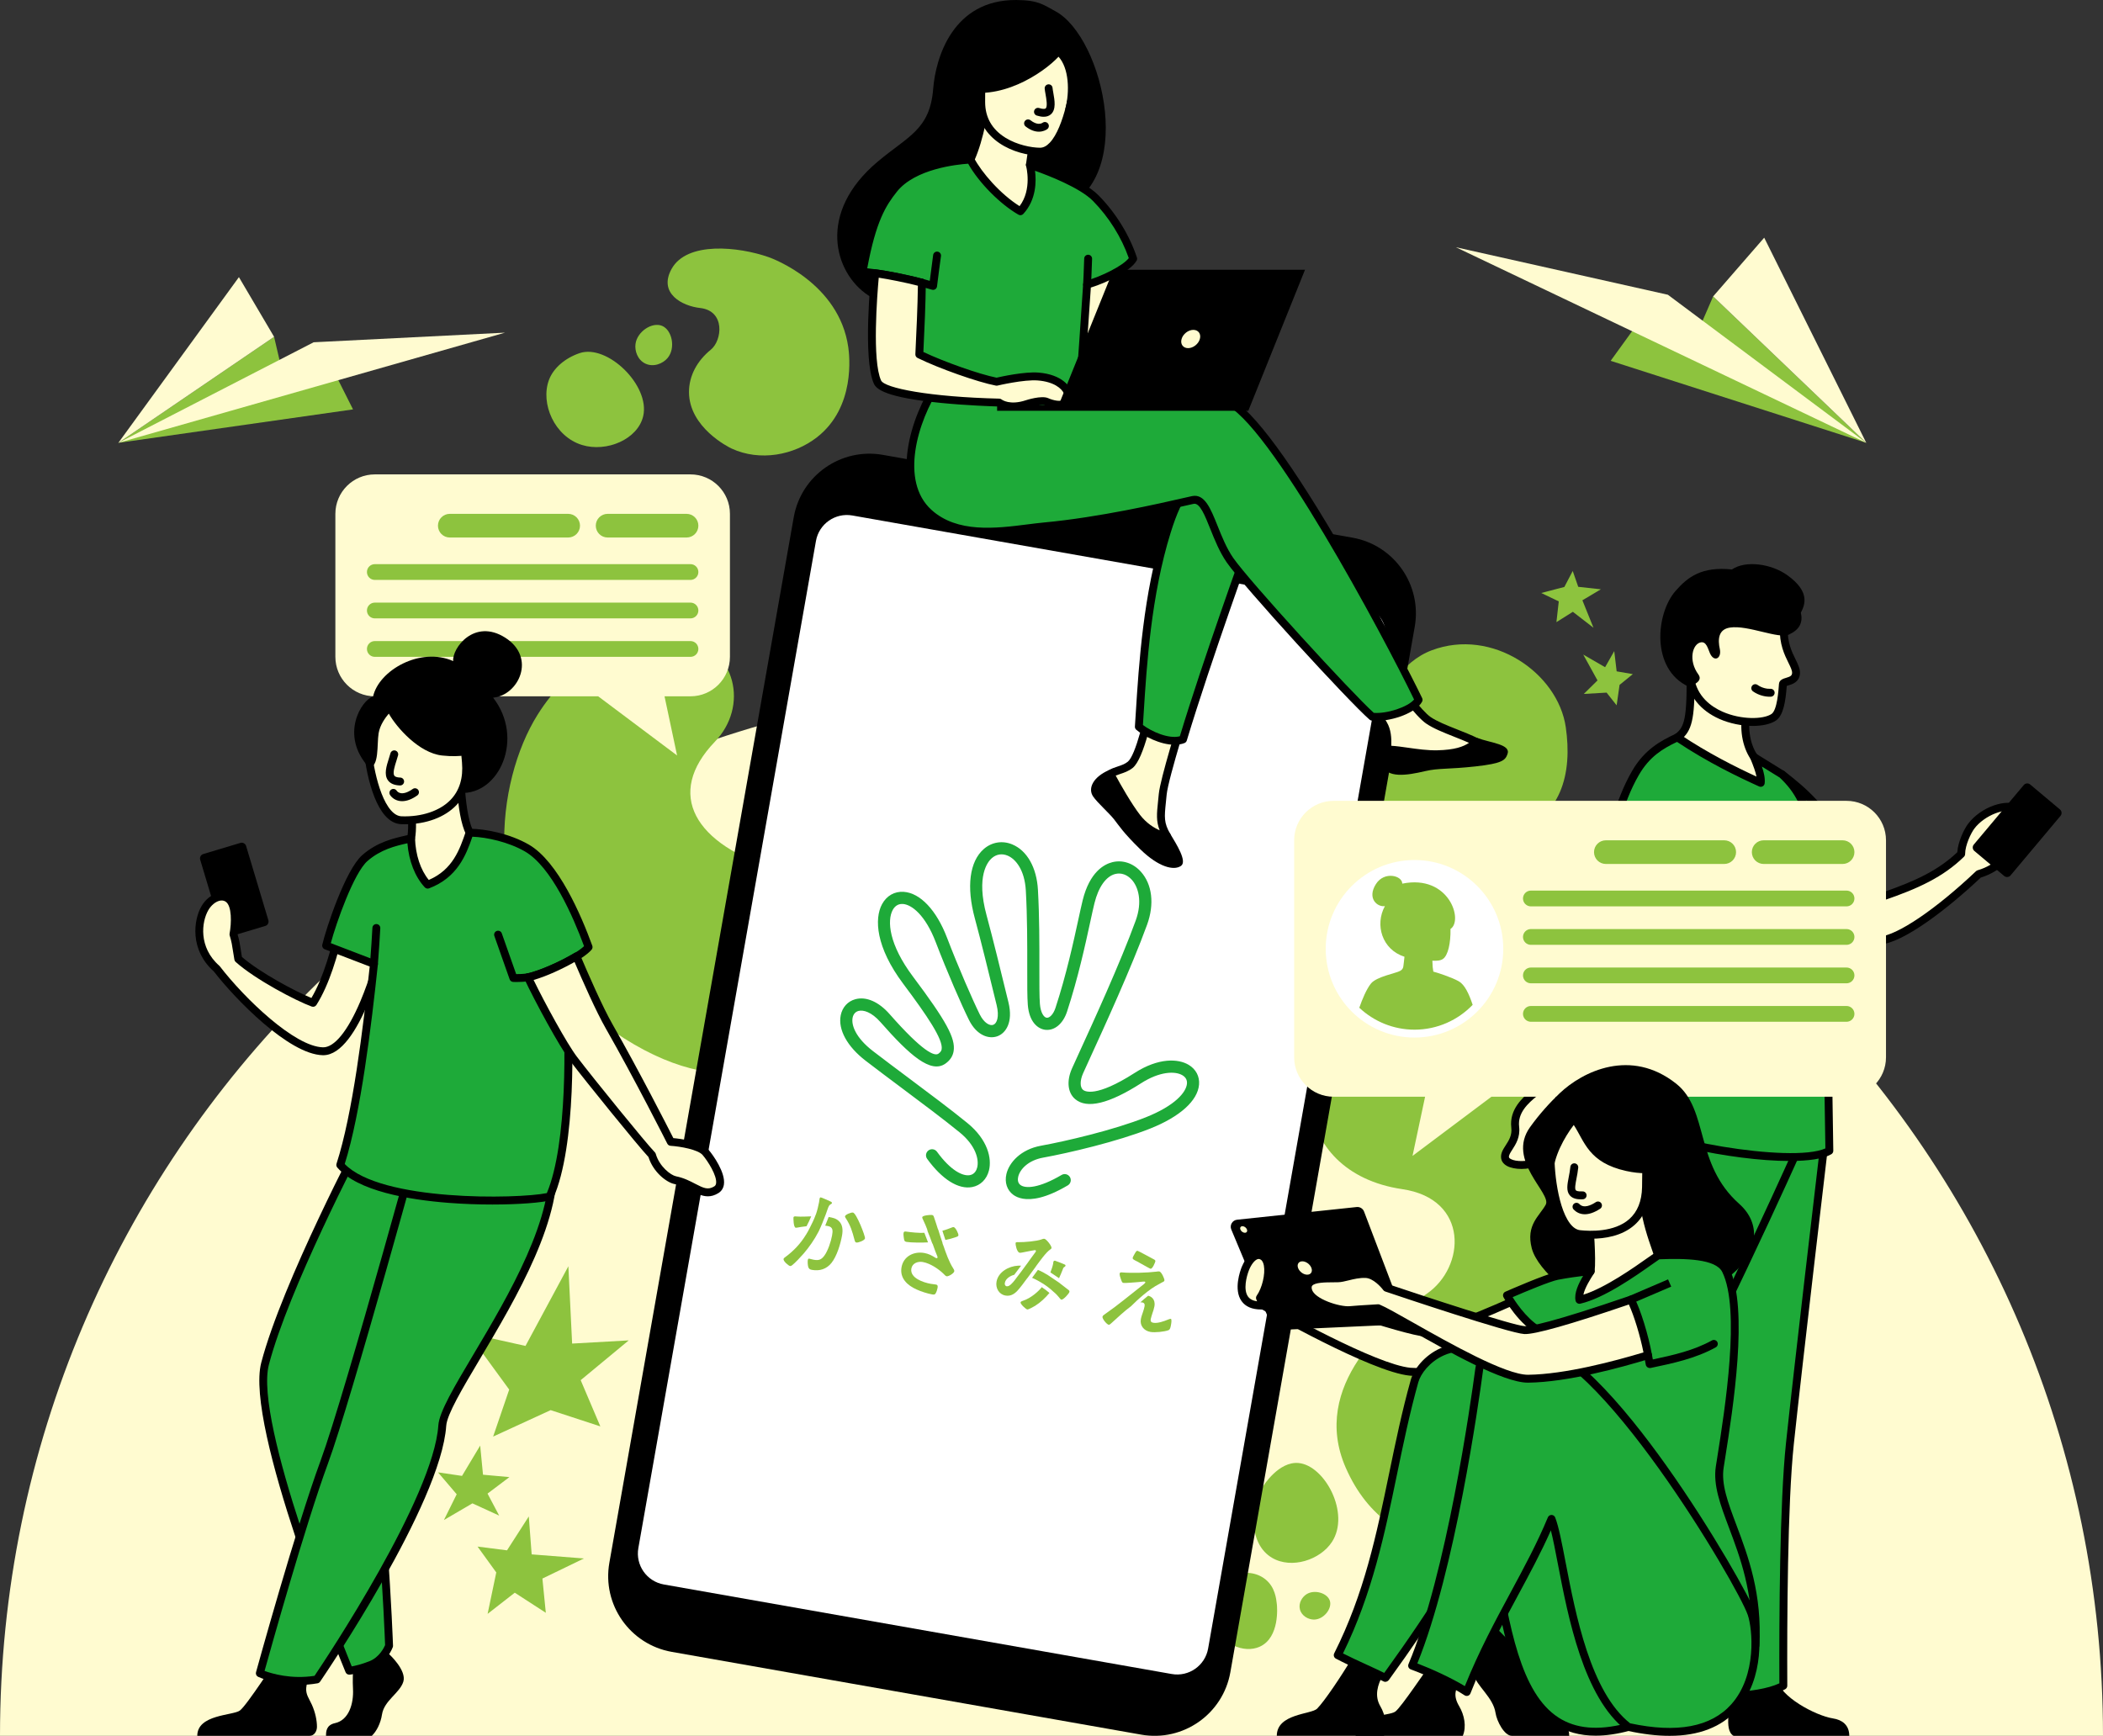 <?xml version="1.0" encoding="utf-8"?>
<!-- Generator: Adobe Illustrator 29.3.1, SVG Export Plug-In . SVG Version: 9.03 Build 55982)  -->
<svg version="1.1" id="_レイヤー_1" xmlns="http://www.w3.org/2000/svg" xmlns:xlink="http://www.w3.org/1999/xlink" x="0px"
	 y="0px" viewBox="0 0 533 440" style="enable-background:new 0 0 533 440;" xml:space="preserve">
<rect x="0" y="0" width="533" height="440" fill="#333333" stroke="none"/>
<style type="text/css">
	.st0{fill:#FFFBD0;}
	.st1{fill:#8DC33E;}
	.st2{fill:#FFFFFF;}
	.st3{fill:#1EAA39;}
</style>
<g id="ksme_x5F_hp_x5F_top_x5F_whatisksme_x5F_illust1">
	<g>
		<path class="st0" d="M0,440c0-147.184,119.316-266.5,266.5-266.5S533,292.816,533,440H0z"/>
	</g>
	<g>
		<path class="st1" d="M197.423,220.628c-21.589-6.537-28.929-19.422-16.222-32.632c8.517-8.854,5.65-23.449-8.02-26.729
			c-13.855-3.324-28.857,6.978-36.963,19.951c-10.571,16.92-14.614,50.753,8.576,71.682
			C204.086,306.412,236.059,232.326,197.423,220.628z"/>
	</g>
	<g>
		<g>
			<path class="st1" d="M174.624,99.356c-0.003,9.007,10.081,14.01,10.801,14.343c7.228,3.34,15.811,1.661,21.602-2.833
				c9.893-7.678,8.238-20.935,7.968-22.842c-2.305-16.264-19.17-22.486-20.186-22.842c-7.569-2.651-20.717-4.093-24.613,3.01
				c-3.412,6.221,2.764,9.383,7.229,9.879c6.485,0.721,5.59,8.254,2.743,10.558C176.678,91.456,174.625,95.269,174.624,99.356z"/>
		</g>
		<g>
			<path class="st1" d="M146.891,89.516c-3.715,1.263-6.659,3.821-7.764,6.806c-2.212,5.975,1.399,14.329,8.386,16.475
				c6.243,1.918,14.17-1.447,15.512-7.347C164.79,97.691,153.899,87.133,146.891,89.516z"/>
		</g>
		<g>
			<path class="st1" d="M167.794,82.594c-2.514-1.042-6.315,1.441-6.729,4.604c-0.225,1.719,0.505,4.005,2.479,4.958
				c2.077,1.002,4.47,0.017,5.666-1.417C171.293,88.242,170.351,83.653,167.794,82.594z"/>
		</g>
	</g>
	<g>
		<g>
			<path class="st1" d="M355.396,301.428c17.027,2.492,16.062,19.764,6.209,26.52c-9.854,6.756-29.622,23.321-20.529,44.095
				c22.33,51.015,112.841-5.581,106.749-52.629c-4.927-38.049-47.2-75.084-98.538-61.519
				C325.063,264.295,326.245,297.161,355.396,301.428z"/>
		</g>
		<g>
			<path class="st1" d="M329.124,370.849c-5.028-0.473-8.92,5.754-9.085,6.026c-3.276,5.393-3.486,14.558,2.365,18.006
				c4.966,2.926,12.226,0.51,15.179-4.037C342.282,383.612,335.772,371.474,329.124,370.849z"/>
		</g>
		<g>
			<path class="st1" d="M323.614,406.641c-0.154-1.432-0.466-4.339-2.887-6.299c-2.301-1.862-5.434-2.002-7.695-1.196
				c-4.526,1.613-7.611,7.746-5.471,12.826c1.913,4.539,7.614,7.326,11.759,5.416C324.407,415.042,323.677,407.223,323.614,406.641z
				"/>
		</g>
		<g>
			<path class="st1" d="M337.05,405.773c-0.614-1.959-3.891-2.956-5.92-1.664c-1.103,0.702-2.073,2.231-1.668,3.834
				c0.426,1.686,2.154,2.594,3.562,2.592C335.476,410.531,337.675,407.765,337.05,405.773z"/>
		</g>
	</g>
	<g>
		<g>
			<polygon class="st1" points="124.985,364.144 129.056,352.231 118.605,337.916 133.186,341.168 144.052,320.974 145.004,340.572 
				159.35,339.763 147.171,349.847 152.155,361.563 139.562,357.443 			"/>
		</g>
		<g>
			<polygon class="st1" points="123.584,409.086 125.78,398.586 121.037,392.031 128.501,392.982 134.022,384.392 134.749,394.006 
				147.997,395.044 137.471,400.137 138.336,408.812 130.468,403.721 			"/>
		</g>
		<g>
			<polygon class="st1" points="121.7,366.43 122.417,373.814 129.109,374.419 123.565,378.601 126.514,384.178 119.735,381.072 
				112.512,385.297 115.749,378.772 111.013,373.216 117.098,374.113 			"/>
		</g>
	</g>
	<g>
		<g>
			<path class="st1" d="M362.862,164.839c15.319-5.776,32.009,5.733,33.985,19.521c1.631,11.381-0.715,23.425-14.942,27.492
				c-13.371,3.822-26.531-0.437-31.199-6.116C343.615,197.11,347.543,170.615,362.862,164.839z"/>
		</g>
		<g>
			<polygon class="st1" points="390.622,150.312 396.483,148.781 398.603,144.734 400,148.746 405.732,149.377 401.054,152.163 
				403.862,159.122 398.639,155.081 394.472,157.701 395.066,152.442 			"/>
		</g>
		<g>
			<polygon class="st1" points="409.735,178.79 407.187,175.565 401.411,175.9 404.883,172.475 401.265,165.921 406.81,169.127 
				409.126,165.048 409.738,170.174 413.834,170.879 410.476,173.605 			"/>
		</g>
	</g>
	<g>
		<g>
			<path d="M289.244,439.701L170.256,418.72c-10.604-1.87-17.685-11.982-15.815-22.586l46.73-265.019
				c1.87-10.604,11.982-17.685,22.586-15.815l118.988,20.981c10.604,1.87,17.685,11.982,15.815,22.586l-46.73,265.019
				C309.96,434.49,299.848,441.57,289.244,439.701z"/>
		</g>
		<g>
			<path class="st2" d="M161.789,392.41l45.013-255.283c0.763-4.331,4.894-7.224,9.225-6.46l128.723,22.697
				c4.331,0.764,7.224,4.894,6.46,9.226l-45.014,255.284c-0.764,4.331-4.894,7.223-9.224,6.459l-128.724-22.697
				C163.918,400.872,161.025,396.742,161.789,392.41z"/>
		</g>
		<g>
			<g>
				<g>
					<path class="st1" d="M207.528,312.055c0.016-0.031,0.03-0.062,0.045-0.094c0.602-1.254,1.151-2.68,1.616-3.887
						c0.03-0.077,0.057-0.147,0.086-0.223c0.015-0.071,0.055-0.177,0.089-0.24c0.143-0.387,0.246-0.709,0.344-0.983
						c0.287-0.799,0.401-1.168,0.905-1.419c0.107-0.054,0.213-0.108,0.238-0.249c0.046-0.259-0.341-0.4-0.522-0.48
						c-0.336-0.156-2.048-0.92-2.283-0.961c-0.258-0.046-0.308,0.238-0.341,0.426c-0.05,0.282-0.073,0.545-0.118,0.804
						c-0.15,0.848-0.484,2.197-0.771,2.997c-0.027,0.082-0.057,0.148-0.091,0.209c-0.396,1.104-0.954,2.276-1.49,3.296
						c-0.133,0.339-0.716,1.337-0.869,1.575c-0.004,0.006-0.007,0.011-0.011,0.017c-0.028,0.047-0.056,0.097-0.083,0.143
						l-0.006-0.003c-1.391,2.275-3.096,4.085-5.251,5.675c-0.167,0.116-0.388,0.271-0.426,0.483
						c-0.096,0.542,1.254,1.702,1.655,1.773c0.165,0.029,0.326-0.064,0.465-0.161c0.84-0.629,2.225-2.157,2.953-2.975
						c1.401-1.624,2.767-3.58,3.779-5.55C207.471,312.168,207.5,312.114,207.528,312.055z M201.665,311.207
						c0.142,0.025,0.37-0.032,0.52-0.054c0.312-0.069,1.486-0.252,2.233-0.326c0.411-0.781,0.834-1.65,1.181-2.5
						c-1.186,0.048-2.58,0.117-3.722,0.028c-0.31-0.03-0.711-0.101-0.773,0.252C201.083,308.725,201.077,311.103,201.665,311.207z
						 M212.58,309.489c-0.745-0.683-1.605-0.841-2.559-1.009c-0.265,0.689-0.557,1.442-0.871,2.199
						c0.179,0.017,0.387,0.046,0.631,0.089c1.413,0.249,1.312,1.227,1.105,2.405c-0.266,1.507-1.051,3.894-1.975,5.139
						c-0.792,1.05-1.43,1.229-2.702,1.005c-0.471-0.083-0.859-0.224-1.094-0.266s-0.335,0.112-0.377,0.347
						c-0.079,0.447-0.013,1.309,0.106,1.742c0.171,0.54,0.465,0.664,0.982,0.756c1.908,0.336,3.655-0.205,4.9-1.758
						c1.368-1.701,2.307-4.814,2.689-6.98C213.643,311.862,213.624,310.451,212.58,309.489z M216.185,307.357
						c-0.425-0.075-1.936,0.509-2.01,0.932c-0.029,0.165,0.064,0.327,0.142,0.438c1.283,1.951,1.682,3.405,2.267,5.596
						c0.076,0.256,0.14,0.584,0.446,0.638c0.471,0.083,2.109-0.527,2.2-1.045C219.333,313.327,217.057,307.511,216.185,307.357z"/>
				</g>
				<g>
					<path class="st1" d="M239.745,314.279c0.93-0.176,1.446-0.352,2.345-0.631c0.337-0.111,0.77-0.228,0.815-0.487
						c0.075-0.424-0.712-2.02-1.183-2.103c-0.189-0.033-0.501,0.082-0.685,0.171c-0.366,0.149-1.461,0.564-2.193,0.741
						c0.23,0.745,0.5,1.57,0.76,2.333C239.653,314.296,239.701,314.288,239.745,314.279z M235.205,314.917
						c-0.262-0.722-0.603-1.62-0.93-2.417c-1.478,0.053-3.167-0.107-4.625-0.317c-0.309-0.03-0.574-0.053-0.64,0.324
						c-0.071,0.4,0.012,0.901,0.063,1.298c0.096,0.697,0.181,0.906,0.699,0.998C230.839,314.992,233.809,315.015,235.205,314.917z
						 M241.599,321.526c-1.104-1.724-1.808-3.791-2.501-5.783c-0.093-0.256-0.231-0.507-0.245-0.784
						c-0.357-1.03-0.746-2.218-1.039-3.204c-0.05-0.079-0.093-0.167-0.127-0.267c-0.332-1.006-0.618-2.003-0.978-2.989
						c-0.095-0.284-0.183-0.469-0.514-0.527c-0.33-0.058-2.371,0.092-2.454,0.563c-0.025,0.14,0.048,0.275,0.097,0.405
						c0.23,0.441,1.257,2.688,1.26,3.143c0.421,1.018,0.871,2.214,1.156,3.035c0.164,0.198,0.231,0.481,0.323,0.739
						c0.321,0.931,0.585,1.634,0.962,2.525c0.03,0.102,0.1,0.26,0.08,0.378c-0.025,0.142-0.179,0.188-0.297,0.167
						c-0.093-0.016-0.18-0.08-0.246-0.116c-0.895-0.571-1.764-1.016-2.823-1.202c-2.638-0.465-5.269,0.82-5.763,3.622
						c-0.49,2.779,1.475,4.582,3.817,5.627c1.123,0.513,2.73,1.039,3.954,1.255c0.495,0.087,0.7,0.026,0.872-0.259
						c0.244-0.419,0.41-0.948,0.489-1.396c0.075-0.424,0.062-0.766-0.409-0.849c-0.306-0.054-0.785-0.09-1.328-0.186
						c-1.812-0.32-5.328-1.449-4.901-3.875c0.241-1.366,1.664-1.868,2.889-1.652c2.026,0.357,4.221,1.958,5.234,2.962
						c0.248,0.239,0.548,0.607,0.807,0.653c0.495,0.087,1.854-0.742,1.946-1.259C241.901,322.017,241.734,321.72,241.599,321.526z"
						/>
				</g>
				<g>
					<path class="st1" d="M266.985,323.041c0.527,0.35,1.002,0.668,1.427,0.957c0.314-0.691,0.633-1.403,0.903-2.125
						c0.049-0.138,0.19-0.525,0.273-0.583c0.222-0.155,0.438-0.287,0.467-0.452c0.037-0.213-0.208-0.329-0.369-0.381
						c-0.271-0.121-2.108-0.857-2.296-0.89c-0.283-0.05-0.39,0.15-0.432,0.385c-0.021,0.118-0.019,0.239-0.04,0.358
						c-0.114,0.645-0.435,1.553-0.692,2.226C266.468,322.697,266.722,322.866,266.985,323.041z M260.437,323.911
						c0.596-0.83,1.351-1.864,2.025-2.767c0.04-0.096,0.11-0.18,0.182-0.277c0.855-1.136,2.45-3.429,3.551-4.158
						c0.138-0.097,0.277-0.194,0.306-0.359c0.091-0.519-1.305-2.246-1.776-2.329c-0.282-0.05-0.547,0.074-0.78,0.154
						c-1.223,0.464-4.374,0.71-5.706,0.693c-0.436-0.004-0.789-0.066-0.843,0.24s0.296,2.311,1.026,2.439
						c0.235,0.042,0.716-0.068,0.969-0.121c0.831-0.169,2.867-0.562,2.937-0.55c0.118,0.021,0.247,0.116,0.218,0.281
						c-0.021,0.118-0.084,0.203-0.176,0.309c-0.729,0.964-1.414,1.961-2.119,2.929c-0.041,0.052-0.081,0.102-0.12,0.149
						c-0.868,1.214-1.8,2.454-2.494,3.34c-0.189,0.272-0.413,0.564-0.499,0.671c-0.402,0.488-1.28,1.619-1.988,1.495
						c-0.424-0.075-0.549-0.461-0.478-0.861c0.2-1.136,1.489-1.836,2.379-2.05c0.506-0.651,1.121-1.465,1.742-2.314
						c-0.26-0.007-0.518-0.008-0.777,0.001c-2.352,0.12-5.016,1.592-5.452,4.065c-0.282,1.601,0.598,3.213,2.271,3.508
						c1.201,0.212,2.118-0.306,2.943-1.132c0.682-0.705,1.894-2.337,2.502-3.176C260.329,324.025,260.382,323.965,260.437,323.911z
						 M259.185,329.75c-0.159,0.069-0.489,0.156-0.527,0.369c-0.079,0.447,1.344,1.742,1.698,1.805
						c0.329,0.058,1.686-0.747,2.01-0.932c1.384-0.871,2.566-2.004,3.614-3.252c-0.563-0.497-1.253-1.02-1.944-1.47
						C263.342,327.189,261.37,329.064,259.185,329.75z M270.625,326.839c-0.301-0.223-1.558-1.222-1.987-1.54
						c-0.051-0.04-0.095-0.081-0.14-0.122c-0.61-0.426-1.359-0.925-2.024-1.368c-0.361-0.24-0.706-0.471-1.017-0.68
						c-0.116-0.038-0.224-0.112-0.316-0.17c-0.395-0.239-1.121-0.66-1.529-0.828c-0.209-0.096-0.394-0.172-0.554-0.242
						c-0.489,0.657-1.011,1.368-1.477,2.012c0.56,0.235,1.306,0.626,1.625,0.805c0.143,0.081,0.267,0.153,0.382,0.222
						c1.217,0.668,2.548,1.659,3.443,2.534c0.463,0.356,1.157,1.086,1.35,1.362c0.155,0.221,0.454,0.59,0.619,0.619
						c0.471,0.083,1.973-1.546,2.052-1.993C271.102,327.166,270.82,326.97,270.625,326.839z"/>
				</g>
				<g>
					<path class="st1" d="M288.292,319.804c0.156,0.076,0.532,0.288,0.95,0.532c0.95,0.531,2.186,1.235,2.351,1.264
						c0.541,0.095,1.204-1.731,1.225-1.848c0.05-0.282-0.146-0.414-0.369-0.526c-0.489-0.256-3.899-2.12-4.089-2.154
						c-0.258-0.046-0.37,0.032-0.717,0.627c-0.143,0.266-0.519,0.879-0.565,1.139C287.012,319.214,287.513,319.4,288.292,319.804z
						 M296.734,334.308c-0.188-0.033-0.531,0.125-0.713,0.19c-1.045,0.423-2.604,0.998-3.734,0.798
						c-0.541-0.095-0.733-0.396-0.641-0.914c0.062-0.353,0.323-1.133,0.435-1.502c0.195-0.549,0.402-1.168,0.501-1.733
						c0.336-1.908-0.934-2.571-1.586-2.706c-0.676,0.538-1.342,1.109-1.969,1.678c0.148-0.009,0.293-0.008,0.431,0.016
						c0.566,0.1,0.724,0.443,0.629,0.984c-0.087,0.495-0.245,0.978-0.404,1.459c-0.201,0.595-0.427,1.187-0.539,1.823
						c-0.291,1.649,0.817,2.936,2.419,3.219c1.13,0.199,3.503-0.038,4.568-0.433c0.465-0.161,0.574-0.918,0.649-1.342
						C296.825,335.586,297.064,334.366,296.734,334.308z M293.851,325.44c0.216-0.128,0.432-0.252,0.651-0.364
						c0.236-0.104,0.576-0.238,0.622-0.498c0.062-0.353-0.73-2.192-1.296-2.292c-0.211-0.037-0.487,0.011-0.688,0.049
						c-2.333,0.292-6.459,0.415-8.801,0.196c-0.263-0.022-0.507-0.017-0.561,0.289c-0.067,0.377,0.179,1.051,0.309,1.414
						c0.054,0.107,0.084,0.21,0.116,0.312c0.15,0.39,0.21,0.595,0.54,0.653c0.401,0.071,3.284-0.173,3.851-0.22
						c0.271-0.025,1.314-0.157,1.502-0.123c0.118,0.021,0.2,0.108,0.179,0.226c-0.042,0.235-0.79,0.759-1.043,0.957
						c-3.014,2.358-5.95,4.827-9.103,7.015c-0.221,0.155-0.657,0.418-0.707,0.701c-0.096,0.542,1.086,1.965,1.581,2.052
						c0.235,0.042,0.598-0.357,0.767-0.496c1.121-1.021,3.417-3.153,4.875-4.197C288.335,329.429,291.268,326.725,293.851,325.44z"
						/>
				</g>
			</g>
			<g>
				<path class="st3" d="M259.207,303.841c-1.087-0.192-1.861-0.588-2.389-0.975c-1.587-1.163-2.241-3.129-1.749-5.259
					c0.672-2.91,3.641-6.26,8.759-7.186c6.224-1.124,18.429-3.968,26.541-7.194c7.443-2.959,10.286-6.359,10.464-8.554
					c0.073-0.899-0.312-1.609-1.145-2.111c-1.887-1.132-5.849-0.954-10.449,2c-8.137,5.223-13.773,6.58-16.748,4.038
					c-1.886-1.612-2.2-4.571-0.817-7.724c0.353-0.805,1.013-2.244,1.881-4.138c3.372-7.361,10.391-22.678,14.285-33.39
					c1.766-4.861,0.647-8.528-0.987-10.34c-1.179-1.307-2.705-1.842-4.189-1.47c-2.34,0.588-4.262,3.292-5.278,7.416
					c-0.306,1.24-0.666,2.894-1.081,4.809c-1.218,5.613-3.061,14.095-5.866,22.664c-1.009,3.079-3.175,4.888-5.519,4.61
					c-1.924-0.238-4.082-2.009-4.424-6.32c-0.152-1.917-0.147-5.252-0.142-9.474c0.008-5.704,0.018-12.801-0.359-19.504
					c-0.294-5.22-2.571-7.992-4.604-8.845c-1.439-0.604-2.87-0.376-4.031,0.642c-0.994,0.87-4.027,4.485-1.321,14.458
					c1.545,5.691,3.588,14.021,5.547,22.065c1.254,5.143-0.718,7.851-2.788,8.609c-2.176,0.794-5.253-0.18-7.223-4.142
					c-1.868-3.758-5.526-12.157-8.416-19.707c-2.647-6.914-6.128-9.534-8.329-9.678c-1.395-0.092-2.17,0.78-2.575,1.527
					c-1.456,2.69-0.983,8.724,5.138,16.886c8.42,11.224,10.828,15.64,10.302,18.894c-0.205,1.281-0.914,2.351-2.103,3.176
					c-3.706,2.573-9.033-2.118-16.427-10.524c-2.277-2.59-4.373-3.166-5.578-2.844c-0.784,0.211-1.314,0.818-1.491,1.711
					c-0.377,1.886,0.784,5.103,5.167,8.475c2.788,2.146,5.855,4.438,9.103,6.866c5.255,3.931,10.69,7.996,14.801,11.347
					c5.21,4.249,6.247,9.008,5.481,12.046c-0.561,2.226-2.144,3.794-4.233,4.196c-3.488,0.673-7.652-1.934-11.429-7.145
					c-0.497-0.689-0.343-1.649,0.344-2.147c0.688-0.5,1.649-0.343,2.147,0.342c3.534,4.878,6.631,6.261,8.358,5.929
					c1.231-0.236,1.677-1.309,1.832-1.929c0.51-2.022-0.347-5.57-4.442-8.91c-4.061-3.31-9.47-7.356-14.699-11.267
					c-3.113-2.328-6.332-4.735-9.136-6.893c-4.67-3.594-7.029-7.896-6.309-11.513c0.407-2.039,1.792-3.564,3.71-4.078
					c2.755-0.742,5.919,0.638,8.684,3.781c8.404,9.553,11.365,10.727,12.365,10.029c0.633-0.44,0.771-0.823,0.823-1.141
					c0.395-2.455-3.602-8.395-9.727-16.562c-6.987-9.314-7.362-16.538-5.382-20.194c1.159-2.141,3.157-3.282,5.48-3.131
					c4.195,0.275,8.312,4.629,10.999,11.649c2.818,7.364,6.502,15.824,8.297,19.437c1.07,2.15,2.528,2.946,3.415,2.621
					c0.917-0.335,1.577-2.039,0.856-4.991c-1.955-8.024-3.993-16.331-5.528-21.987c-2.173-8.01-1.348-14.417,2.262-17.578
					c2.034-1.78,4.745-2.216,7.249-1.162c3.741,1.571,6.165,5.873,6.483,11.507c0.382,6.791,0.371,13.937,0.364,19.681
					c-0.005,3.987-0.012,7.432,0.132,9.225c0.182,2.295,1.041,3.442,1.723,3.512c0.674,0.081,1.657-0.757,2.232-2.515
					c2.758-8.419,4.579-16.806,5.785-22.358c0.421-1.938,0.784-3.61,1.099-4.892c1.776-7.211,5.47-9.151,7.514-9.664
					c2.583-0.65,5.283,0.243,7.221,2.391c2.895,3.206,3.491,8.235,1.594,13.45c-3.938,10.83-10.99,26.224-14.38,33.621
					c-0.858,1.874-1.51,3.297-1.86,4.094c-0.793,1.806-0.793,3.472-0.001,4.15c0.457,0.391,3.248,2.027,13.088-4.289
					c6.094-3.912,11.068-3.624,13.692-2.048c1.84,1.105,2.798,2.924,2.63,4.996c-0.333,4.094-4.85,8.163-12.394,11.161
					c-8.322,3.309-20.784,6.217-27.131,7.364c-3.741,0.676-5.864,2.924-6.309,4.851c-0.124,0.533-0.213,1.513,0.569,2.087
					c1.315,0.966,4.748,0.798,10.435-2.554c0.731-0.431,1.674-0.187,2.105,0.544c0.431,0.731,0.187,1.674-0.544,2.105
					C265.074,303.756,261.464,304.239,259.207,303.841"/>
			</g>
		</g>
	</g>
	<g>
		<g>
			<polygon class="st1" points="408.215,91.464 473,112.25 434.193,75.132 430.254,84.201 413.64,83.974 			"/>
		</g>
		<g>
			<polygon class="st0" points="473,112.25 422.72,74.714 369,62.673 			"/>
		</g>
		<g>
			<polygon class="st0" points="434.193,75.132 473,112.25 447.133,60.25 			"/>
		</g>
	</g>
	<g>
		<g>
			<polygon class="st1" points="89.474,103.775 30,112.25 69.468,85.376 71.475,93.991 85.755,96.382 			"/>
		</g>
		<g>
			<polygon class="st0" points="30,112.25 79.492,86.759 128,84.321 			"/>
		</g>
		<g>
			<polygon class="st0" points="69.468,85.376 30,112.25 60.553,70.25 			"/>
		</g>
	</g>
	<g>
		<g>
			<g>
				<path d="M394.783,435.848c-3.835-0.84-5.689-4.466-5.686-8.787c0.002-3.268-0.057-6.56-0.36-10.069l-7.398-4.784
					c-7.316,4.988-8.914,8.849-7.956,12.083c0.96,3.237,5.054,5.937,5.654,9.894c0.325,2.143,2.245,5.815,4.143,5.815h14.531
					C397.711,438.176,396.856,436.301,394.783,435.848z"/>
			</g>
			<g>
				<path d="M464.609,435.598c-4.484-0.695-13.644-5.626-14.222-9.949l-11.601,1.889c-0.077,4.652-2.043,10.97,0.586,12.462h29.322
					C468.693,437.178,466.78,435.936,464.609,435.598z"/>
			</g>
			<g>
				<path class="st3" d="M462.514,288.792c0,0-6.699,56.681-8.869,77.14c-1.663,15.677-1.726,46.82-1.663,61.373
					c-3.056,1.657-8.514,2.613-14.799,2.639c-2.472-7.811-8.813-35.219-9.849-55.473c-0.392-7.672-5.513-88.101-5.513-88.101
					L462.514,288.792z"/>
				<path d="M437.183,430.945c-0.436,0-0.821-0.282-0.953-0.698c-2.392-7.555-8.847-35.224-9.895-55.724
					c-0.388-7.578-5.46-87.285-5.512-88.089c-0.019-0.286,0.087-0.566,0.289-0.769s0.476-0.309,0.769-0.293l40.692,2.422
					c0.274,0.016,0.53,0.145,0.707,0.356s0.259,0.486,0.227,0.759c-0.067,0.567-6.724,56.909-8.868,77.128
					c-1.608,15.163-1.729,44.892-1.657,61.264c0.002,0.368-0.199,0.708-0.523,0.884c-3.187,1.727-8.753,2.733-15.271,2.76
					C437.186,430.945,437.184,430.945,437.183,430.945z M422.891,287.435c0.624,9.799,5.079,79.891,5.442,86.985
					c1.008,19.727,7.064,46.143,9.585,54.517c5.446-0.089,10.225-0.913,13.061-2.246c-0.065-16.534,0.073-45.797,1.672-60.865
					c1.982-18.696,7.819-68.242,8.746-76.099L422.891,287.435z"/>
			</g>
			<g>
				<path class="st3" d="M455.863,290.868c0,0-23.07,51.952-40.381,81.676c-10.31,17.703-21.506,41.804-25.787,49.436
					c-2.481-0.807-8.855-5.579-12.098-9.818c2.882-15.89,8.971-53.265,19.47-68.019c9.879-13.883,9.879-35.639,16.901-64.691
					L455.863,290.868z"/>
				<path d="M389.696,422.98c-0.103,0-0.207-0.016-0.31-0.049c-2.822-0.918-9.312-5.887-12.582-10.162
					c-0.172-0.224-0.24-0.509-0.19-0.786l0.646-3.603c3.178-17.79,9.093-50.905,18.993-64.818
					c6.408-9.006,8.596-21.514,11.364-37.348c1.405-8.038,2.999-17.147,5.38-26.998c0.063-0.263,0.23-0.489,0.463-0.626
					s0.512-0.175,0.771-0.104l41.895,11.417c0.281,0.077,0.516,0.272,0.641,0.536s0.129,0.568,0.011,0.835
					c-0.231,0.52-23.291,52.342-40.431,81.773c-6.568,11.278-13.623,25.412-18.774,35.733c-3.043,6.096-5.446,10.91-7.005,13.689
					C390.387,422.792,390.049,422.98,389.696,422.98z M378.662,411.898c2.9,3.625,8.013,7.554,10.591,8.816
					c1.536-2.822,3.77-7.295,6.531-12.827c5.163-10.345,12.234-24.513,18.835-35.846c15.723-26.998,36.467-72.951,39.855-80.515
					l-39.772-10.838c-2.234,9.406-3.762,18.137-5.114,25.872c-2.812,16.084-5.033,28.788-11.705,38.164
					c-9.64,13.547-15.503,46.374-18.652,64.01L378.662,411.898z"/>
			</g>
		</g>
		<g>
			<g>
				<path class="st0" d="M449.328,196.418l-6.908,12.287l-17.301-21.791c2.835-2.07,3.609-4.613,3.278-18.234l14.467,11.224
					c-1.109,4.102-0.443,8.868,1.686,11.985L449.328,196.418z"/>
				<path d="M442.42,209.706c-0.304,0-0.593-0.138-0.783-0.378l-17.301-21.792c-0.169-0.213-0.244-0.486-0.208-0.756
					c0.037-0.27,0.182-0.513,0.401-0.673c2.347-1.714,3.202-3.659,2.868-17.402c-0.009-0.386,0.204-0.743,0.549-0.917
					c0.344-0.174,0.759-0.134,1.064,0.103l14.466,11.224c0.318,0.247,0.457,0.662,0.353,1.051
					c-1.021,3.776-0.422,8.209,1.488,11.073l4.698,4.454c0.333,0.315,0.409,0.816,0.185,1.216l-6.908,12.287
					c-0.164,0.29-0.461,0.48-0.793,0.507C442.473,209.705,442.447,209.706,442.42,209.706z M426.515,187.064l15.763,19.854
					l5.797-10.31l-4.212-3.994c-0.052-0.049-0.098-0.103-0.138-0.161c-2.189-3.203-2.945-7.908-1.988-12.157l-12.295-9.54
					C429.621,181.211,429.009,184.764,426.515,187.064z"/>
			</g>
			<g>
				<path class="st0" d="M449.535,181.821c-4.202,2.801-19.511,1.071-21.186-10.068c-1.675-11.139-4.666-16.686,6.655-19.05
					c11.321-2.363,17.257,2.504,17.099,6.37c-0.263,6.435,3.268,9.258,3.093,11.622c-0.175,2.364-3.264,1.839-3.327,2.758
					C451.618,177.146,451.111,180.77,449.535,181.821z"/>
				<path d="M444.245,184.01c-2.74,0-5.821-0.599-8.479-1.776c-4.733-2.096-7.718-5.765-8.405-10.333
					c-0.24-1.599-0.503-3.056-0.758-4.466c-1.467-8.124-2.437-13.491,8.198-15.711c6.598-1.378,12.348-0.505,15.771,2.395
					c1.681,1.424,2.604,3.245,2.531,4.996c-0.15,3.706,1.028,6.103,1.977,8.03c0.646,1.312,1.203,2.445,1.115,3.625
					c-0.158,2.144-1.983,2.686-2.964,2.977c-0.121,0.036-0.269,0.08-0.387,0.12c-0.278,3.837-0.827,7.502-2.753,8.786v0
					C448.726,183.563,446.612,184.01,444.245,184.01z M440.69,153.072c-1.583,0-3.401,0.175-5.481,0.609
					c-8.729,1.823-8.117,5.211-6.639,13.398c0.245,1.358,0.523,2.896,0.769,4.524c0.745,4.956,4.347,7.522,7.236,8.801
					c4.704,2.083,10.313,1.979,12.406,0.583c1.438-0.959,1.779-5.961,1.891-7.604c0.072-1.046,1.105-1.353,1.789-1.556
					c1.112-0.33,1.49-0.551,1.539-1.208c0.047-0.638-0.378-1.501-0.916-2.595c-0.992-2.017-2.352-4.78-2.18-8.994
					c0.046-1.131-0.619-2.366-1.826-3.388C448.224,154.751,445.587,153.072,440.69,153.072z M449.536,181.821h0.01H449.536z"/>
			</g>
			<g>
				<path d="M427.912,174.029c0,0,4.038-1.015,2.539-3.064c-2.626-3.589-1.491-7.747,0.613-8.142
					c1.386-0.26,1.776,1.514,2.305,2.736c1.049,2.421,3.035,1.342,2.51-1.051c-0.528-2.406-0.39-4.981,2.568-5.428
					c4.64-0.7,12.332,3.006,14.993,1.754c2.662-1.251,3.537-3.002,2.987-5.541c1.076-2.1,2.325-5.321-3.389-9.454
					c-4.115-2.977-10.646-3.843-14.095-1.488c-7.651-0.797-11.177,1.897-14.27,5.428
					C419.656,155.505,418.369,169.564,427.912,174.029z"/>
			</g>
			<g>
				<path class="st0" d="M444.866,174.43c1.401,0.992,2.977,1.226,3.91,1.167"/>
				<path d="M448.506,176.606c-1.168,0-2.796-0.352-4.218-1.359c-0.45-0.319-0.557-0.943-0.238-1.394
					c0.32-0.451,0.943-0.557,1.395-0.238c1.138,0.806,2.467,1.036,3.27,0.985c0.542-0.034,1.025,0.384,1.061,0.936
					c0.034,0.551-0.385,1.026-0.936,1.061C448.733,176.602,448.621,176.606,448.506,176.606z"/>
			</g>
		</g>
		<g>
			<g>
				<path class="st0" d="M511.511,205.096c-2.993-1.774-9.028,0.515-11.917,4.337c-0.868,1.149-2.532,4.483-2.536,7.025
					c-5.435,5.314-12.042,8.092-19.788,10.767c-3.104-1.774-9.846-9.566-12.97-14.079l-9.312,11.529
					c6.541,7.204,15.109,14.091,21.34,13.746c5.252-0.291,15.949-8.106,25.178-16.864c4.323-1.247,7.381-4.221,9.229-7.206
					C512.897,210.86,513.933,206.531,511.511,205.096z"/>
				<path d="M475.865,239.434c-7.951,0.001-17.724-9.8-21.616-14.086c-0.331-0.365-0.348-0.917-0.038-1.301l9.312-11.529
					c0.198-0.245,0.501-0.384,0.815-0.371c0.314,0.012,0.605,0.171,0.785,0.43c2.903,4.193,9.141,11.467,12.271,13.547
					c7.864-2.738,13.779-5.43,18.679-10.104c0.169-2.751,1.82-5.994,2.725-7.19c3.274-4.332,9.826-6.609,13.225-4.595
					c0.871,0.516,1.47,1.351,1.73,2.413c0.521,2.121-0.289,5.198-2.166,8.23c-1.334,2.155-4.338,5.975-9.565,7.57
					c-8.1,7.66-19.603,16.638-25.636,16.972C476.212,239.429,476.038,239.434,475.865,239.434z M456.308,224.634
					c7.678,8.29,15.122,13.059,19.965,12.789c4.486-0.249,14.35-6.916,24.545-16.591c0.116-0.11,0.258-0.191,0.411-0.235
					c4.729-1.364,7.453-4.828,8.655-6.771c1.553-2.508,2.309-5.138,1.925-6.7c-0.134-0.544-0.397-0.927-0.808-1.169l0,0
					c-2.479-1.469-8.03,0.668-10.609,4.08c-0.836,1.106-2.331,4.198-2.334,6.424c0,0.269-0.108,0.526-0.301,0.714
					c-5.315,5.196-11.654,8.06-20.16,10.997c-0.269,0.094-0.571,0.067-0.822-0.077c-3.069-1.754-9.172-8.721-12.523-13.295
					L456.308,224.634z"/>
			</g>
			<g>
				<path d="M500.401,215.708l7.543,6.329c0.489,0.41,1.219,0.347,1.629-0.142l12.657-15.084c0.411-0.489,0.347-1.219-0.143-1.629
					l-7.543-6.329c-0.489-0.41-1.219-0.347-1.63,0.143l-12.657,15.083C499.847,214.568,499.911,215.298,500.401,215.708z"/>
			</g>
			<g>
				<path class="st3" d="M451.663,196.297c4.878,3.769,10.8,8.6,15.076,17.737c-2.771,6.984-6.412,9.871-11.529,14.3l-15.963-15.963
					L451.663,196.297z"/>
				<path d="M455.21,229.334c-0.257,0-0.513-0.098-0.707-0.293l-15.963-15.963c-0.355-0.356-0.392-0.92-0.084-1.318l12.416-16.074
					c0.162-0.21,0.4-0.347,0.664-0.38c0.262-0.034,0.529,0.039,0.738,0.201c5.468,4.226,11.158,9.105,15.37,18.105
					c0.117,0.25,0.126,0.536,0.024,0.793c-2.716,6.844-6.194,9.845-11.008,13.999l-0.797,0.688
					C455.676,229.253,455.443,229.334,455.21,229.334z M440.577,212.286l14.684,14.684l0.095-0.081
					c4.501-3.884,7.779-6.714,10.293-12.822c-3.802-7.924-8.86-12.488-13.807-16.364L440.577,212.286z"/>
			</g>
			<g>
				<path class="st3" d="M459.998,212.751c-2.055-8.27-4.02-12.448-8.335-16.455c0,0-4.831-2.983-7.113-4.408
					c1.21,2.981,1.875,4.893,1.709,6.556c-6.236-2.827-13.635-6.485-21.14-11.53c-4.052,1.886-7.698,3.981-10.62,9.036
					c-3.076,5.321-4.323,10.226-7.4,18.624c1.275,0.859,1.198,0.843,2.577,1.871l4.296,16.434
					c-0.665,19.289-2.012,43.182-2.003,50.967c4.886,5.569,43.485,12.593,51.678,7.861
					C463.192,253.276,461.746,219.788,459.998,212.751z"/>
				<path d="M453.583,294.288c-14.837,0-38.319-5.17-42.366-9.782c-0.159-0.182-0.248-0.416-0.248-0.658
					c-0.005-4.465,0.429-14.099,0.932-25.254c0.366-8.141,0.781-17.361,1.066-25.603l-4.17-15.956l-0.609-0.459
					c-0.544-0.412-0.758-0.573-1.647-1.173c-0.382-0.257-0.539-0.741-0.381-1.173c0.824-2.249,1.517-4.247,2.148-6.069
					c1.757-5.072,3.027-8.736,5.326-12.711c3.132-5.42,7.183-7.636,11.063-9.442c0.316-0.147,0.69-0.119,0.979,0.077
					c7.188,4.832,14.335,8.381,19.501,10.766c-0.211-1.138-0.732-2.56-1.555-4.586c-0.163-0.402-0.049-0.863,0.283-1.142
					c0.333-0.279,0.809-0.312,1.173-0.083c2.281,1.425,7.109,4.405,7.109,4.405c0.056,0.034,0.107,0.074,0.155,0.118
					c4.344,4.034,6.439,8.152,8.625,16.946l0,0c1.721,6.928,3.199,38.75,3.678,79.186c0.004,0.361-0.187,0.697-0.5,0.878
					C462.066,293.776,458.251,294.288,453.583,294.288z M412.97,283.443c5.495,5.148,41.031,11.544,49.669,7.657
					c-0.478-39.385-1.959-71.455-3.611-78.107c-2.063-8.307-4.008-12.189-7.974-15.897c-0.441-0.272-2.543-1.571-4.509-2.789
					c0.541,1.587,0.837,2.956,0.709,4.237c-0.032,0.321-0.217,0.606-0.496,0.767c-0.278,0.161-0.618,0.177-0.912,0.044
					c-5.187-2.351-12.941-6.062-20.812-11.296c-3.557,1.687-6.954,3.695-9.668,8.391c-2.203,3.809-3.447,7.398-5.168,12.365
					c-0.565,1.632-1.18,3.404-1.893,5.369c0.445,0.308,0.678,0.484,1.09,0.796l0.88,0.661c0.182,0.136,0.312,0.329,0.37,0.549
					l4.295,16.434c0.024,0.094,0.035,0.19,0.031,0.287c-0.285,8.289-0.704,17.576-1.072,25.77
					C413.412,269.487,412.99,278.861,412.97,283.443z"/>
			</g>
			<g>
				<path class="st0" d="M409.677,216.445c-1.912,3.991-6.167,14.74-9.118,21.561c-4.877,11.273-10.725,33.478-11.557,38.965
					c-2.32,1.875-5.473,4.599-4.975,8.764c0.469,3.923-2.871,5.698-2.577,7.732c0.294,2.034,5.184,2.329,7.732,1.164
					c3.88-1.774,6.511-9.92,6.055-16.164c3.409-10.226,11.587-26.209,12.804-28.878c1.217-2.668,9.783-18.18,12.859-23.543
					C418.822,224.177,412.005,217.858,409.677,216.445z"/>
				<path d="M385.62,296.306c-1.397,0-2.746-0.251-3.669-0.754c-1.085-0.592-1.409-1.382-1.489-1.941
					c-0.178-1.23,0.473-2.239,1.161-3.306c0.807-1.25,1.641-2.543,1.412-4.45c-0.556-4.649,2.923-7.696,5.041-9.419
					c1.027-6.089,6.71-27.603,11.565-38.826c1.221-2.821,2.673-6.336,4.077-9.735c2.019-4.886,3.926-9.501,5.058-11.862
					c0.122-0.255,0.346-0.446,0.616-0.526c0.271-0.081,0.563-0.043,0.805,0.104c2.077,1.262,7.376,6.082,10.224,8.671l1.149,1.043
					c0.351,0.315,0.433,0.832,0.198,1.241c-3.08,5.369-11.632,20.863-12.816,23.46c-0.232,0.51-0.718,1.503-1.374,2.847
					c-2.786,5.705-8.562,17.528-11.329,25.746c0.399,6.425-2.328,14.967-6.65,16.943
					C388.483,296.051,387.027,296.306,385.62,296.306z M410.084,217.942c-1.132,2.5-2.783,6.497-4.518,10.696
					c-1.407,3.406-2.863,6.929-4.09,9.765c-4.814,11.128-10.687,33.44-11.486,38.718c-0.037,0.247-0.165,0.471-0.359,0.628
					c-2.449,1.979-5.027,4.383-4.61,7.868c0.313,2.623-0.86,4.443-1.718,5.772c-0.501,0.777-0.934,1.447-0.863,1.936
					c0.03,0.204,0.307,0.383,0.468,0.471c1.312,0.715,4.214,0.678,5.858-0.074c3.214-1.469,5.926-8.989,5.475-15.182
					c-0.01-0.132,0.007-0.264,0.049-0.389c2.783-8.351,8.665-20.391,11.491-26.178c0.646-1.321,1.122-2.297,1.351-2.799
					c1.182-2.59,9.067-16.894,12.503-22.927l-0.56-0.508C416.82,223.69,412.45,219.716,410.084,217.942z M389.002,276.971h0.01
					H389.002z"/>
			</g>
			<g>
				<path d="M424.088,229.777c-0.249,0-0.49-0.093-0.676-0.263c-0.307-0.281-0.836-0.724-1.396-1.192
					c-0.653-0.547-1.345-1.127-1.792-1.537c-0.407-0.373-0.435-1.006-0.062-1.413c0.373-0.407,1.006-0.434,1.413-0.061
					c0.431,0.395,1.097,0.952,1.725,1.478c0.202,0.169,0.399,0.335,0.586,0.492c4.244-6.304,8.371-11.706,8.414-11.762
					c0.335-0.438,0.966-0.522,1.401-0.186c0.438,0.336,0.522,0.963,0.187,1.402c-0.045,0.059-4.55,5.956-8.968,12.597
					c-0.162,0.243-0.423,0.404-0.713,0.439C424.168,229.775,424.128,229.777,424.088,229.777z"/>
			</g>
		</g>
	</g>
	<g>
		<g>
			<g>
				<path class="st0" d="M295.743,211.895c-2.087-3.563-1.551-5.235-1.056-10.538c0.402-4.31,6.704-24.075,6.704-24.075
					l-9.148-1.576c0,0-2.755,15.739-5.791,18.163c-1.623,1.292-3.44,1.308-5,2.266c-0.11,0.066,3.979,7.576,6.749,11.111
					C291.464,211.422,295.978,212.291,295.743,211.895z"/>
				<path d="M295.556,212.953c-1.768,0-5.547-1.768-8.144-5.091c-1.538-1.964-7.14-10.851-6.945-11.904
					c0.052-0.282,0.225-0.531,0.47-0.679c0.769-0.472,1.568-0.735,2.342-0.989c0.911-0.3,1.771-0.583,2.551-1.203
					c1.995-1.593,4.388-11.612,5.428-17.553c0.096-0.543,0.612-0.906,1.155-0.813l9.147,1.576c0.285,0.049,0.534,0.219,0.685,0.466
					s0.187,0.547,0.099,0.823c-0.063,0.197-6.273,19.711-6.661,23.865c-0.064,0.687-0.129,1.314-0.188,1.892
					c-0.394,3.804-0.54,5.227,1.112,8.048c0.265,0.453,0.125,1.093-0.309,1.39C296.127,212.895,295.874,212.953,295.556,212.953z
					 M282.771,196.591c1.057,2.011,4.073,7.303,6.217,10.038c1.646,2.106,3.578,3.258,4.931,3.839
					c-0.931-2.341-0.736-4.221-0.415-7.332c0.06-0.572,0.124-1.192,0.187-1.872c0.357-3.822,5.06-18.935,6.4-23.192l-7.041-1.213
					c-0.696,3.726-3.092,15.49-5.973,17.791c-1.061,0.844-2.184,1.213-3.174,1.539C283.511,196.318,283.131,196.443,282.771,196.591
					z"/>
			</g>
			<g>
				<path d="M277.037,201.873c1.094,1.618,4.067,4.217,5.317,5.811c1.25,1.594,2.358,3.422,6.691,7.635
					c4.601,4.473,8.438,5.425,10.261,4.178c1.639-1.121-1.038-5.351-2.819-8.312c-1.039,0.113-5.023,0.237-8.287-3.939
					c-2.77-3.535-6.948-11.874-7.068-12.073C276.926,197.003,275.702,199.897,277.037,201.873z"/>
			</g>
			<g>
				<path class="st0" d="M361.997,182.565c-2.889-1.989-8.796-10.447-8.796-10.447l-9.4,0.744c0,0,4.933,7.493,6.841,10.75
					c1.123,1.916,1.063,4.45,0.923,6.406c3.211-0.051,8.137,1.28,12.787,1.168c5.706-0.137,7.962-1.393,9.85-3.121
					C369.966,186.004,364.886,184.554,361.997,182.565z"/>
				<path d="M363.788,192.192c-2.465,0-4.971-0.358-7.201-0.676c-1.875-0.268-3.631-0.521-5.006-0.499
					c-0.267,0.004-0.549-0.109-0.742-0.313c-0.192-0.204-0.291-0.479-0.271-0.758c0.141-1.976,0.157-4.214-0.789-5.829
					c-1.873-3.197-6.764-10.631-6.812-10.706c-0.194-0.295-0.219-0.671-0.063-0.989c0.155-0.318,0.467-0.53,0.819-0.557l9.4-0.744
					c0.344-0.03,0.695,0.133,0.899,0.424c1.614,2.312,6.296,8.65,8.542,10.196c1.637,1.127,4.094,2.102,6.695,3.134
					c1.793,0.711,3.646,1.447,5.381,2.29c0.298,0.145,0.505,0.428,0.552,0.756c0.048,0.328-0.069,0.658-0.314,0.881
					c-2.169,1.986-4.683,3.244-10.502,3.383C364.18,192.19,363.984,192.192,363.788,192.192z M352.621,189.042
					c1.281,0.071,2.731,0.278,4.248,0.494c2.331,0.332,4.964,0.71,7.458,0.649c4.371-0.104,6.545-0.908,7.993-1.889
					c-1.245-0.549-2.537-1.062-3.799-1.562c-2.71-1.075-5.27-2.091-7.093-3.346c0,0,0,0,0,0c-2.631-1.812-7.407-8.39-8.716-10.229
					l-7.15,0.566c1.526,2.337,4.528,6.968,5.942,9.381C352.543,184.88,352.699,187.034,352.621,189.042z"/>
			</g>
			<g>
				<path d="M361.22,195.463c3.377-0.795,5.89-0.433,12.745-1.192c6.855-0.759,7.56-1.58,8.115-3.161
					c0.861-2.45-4.26-2.785-7.634-4.038c-1.457,1.854-4.389,3.975-10.094,4.112c-4.65,0.113-9.47-0.966-13.768-1.535
					c-0.23,1.576-0.948,2.79-0.387,4.224C351.537,197.301,356.394,196.599,361.22,195.463z"/>
			</g>
			<g>
				<path class="st3" d="M317.355,135.679c0,0-11.352,31.274-17.52,51.743c-3.516,1.345-8.968-1.288-11.195-3.199
					c0.779-11.594,1.576-31.789,7.125-49.558c1.422-4.561,3.016-8.25,4.774-10.327C309.142,114.172,317.355,135.679,317.355,135.679
					z"/>
				<path d="M297.671,188.786c-3.674,0-7.86-2.24-9.683-3.804c-0.239-0.205-0.367-0.511-0.347-0.826
					c0.075-1.116,0.15-2.312,0.23-3.578c0.752-11.963,1.888-30.04,6.939-46.212c1.573-5.05,3.243-8.642,4.964-10.675
					c2.021-2.389,4.227-3.4,6.574-3c6.717,1.144,11.729,14.08,11.939,14.63c0.085,0.224,0.087,0.472,0.006,0.698
					c-0.114,0.312-11.414,31.483-17.503,51.691c-0.089,0.297-0.311,0.535-0.6,0.646
					C299.409,188.656,298.554,188.786,297.671,188.786z M289.672,183.772c2.1,1.603,6.451,3.61,9.357,2.859
					c5.781-19.092,15.994-47.446,17.257-50.938c-1.466-3.676-5.774-12.264-10.273-13.029c-1.609-0.275-3.156,0.484-4.71,2.321
					c-1.548,1.828-3.089,5.185-4.582,9.978c-4.979,15.942-6.107,33.875-6.853,45.741C289.8,181.779,289.736,182.803,289.672,183.772
					z"/>
			</g>
			<g>
				<path class="st3" d="M310.41,101.449c-4.671-1.507-39.333-1.812-39.333-1.812l0,0l-33.266-2.598
					c-5.956,8.645-11.201,24.95-2.433,32.921c8.16,7.418,20.69,4.277,29.358,3.471c16.472-1.532,35.218-6.225,37.607-6.702
					c3.91-0.782,4.998,8.913,9.385,15.251c4.388,6.338,31.125,35.416,36.039,39.681c3.895,0.464,10.386-1.669,11.777-4.266
					C354.629,167.103,322.533,105.36,310.41,101.449z"/>
				<path d="M348.904,182.724c-0.438,0-0.858-0.023-1.255-0.07c-0.199-0.024-0.386-0.106-0.537-0.238
					c-5.269-4.573-31.865-33.595-36.207-39.867c-1.812-2.617-3.062-5.739-4.165-8.493c-1.37-3.422-2.653-6.654-4.201-6.346
					c-0.354,0.071-1.071,0.235-2.091,0.469c-5.895,1.351-21.554,4.94-35.619,6.248c-1.335,0.124-2.761,0.304-4.271,0.495
					c-8.295,1.047-18.623,2.351-25.854-4.222c-9.032-8.212-4.103-24.959,2.283-34.228c0.201-0.293,0.531-0.459,0.901-0.43
					l33.267,2.598c1.353,0.01,34.801,0.321,39.562,1.857v0c5.386,1.737,14.747,13.857,27.823,36.023
					c10.38,17.594,19.688,35.802,21.905,40.444c0.138,0.287,0.13,0.623-0.021,0.903
					C358.943,180.633,353.105,182.724,348.904,182.724z M348.187,180.698c3.394,0.266,8.658-1.501,10.208-3.383
					c-7.564-15.698-37.313-71.367-48.291-74.914l0,0c-3.713-1.197-29.437-1.679-39.035-1.763l-32.756-2.556
					c-5.819,8.753-10.257,23.871-2.263,31.138c6.547,5.953,16.366,4.713,24.258,3.717c1.526-0.193,2.968-0.375,4.335-0.502
					c13.934-1.296,29.498-4.863,35.357-6.206c1.046-0.24,1.782-0.408,2.146-0.481c3.177-0.634,4.688,3.165,6.451,7.564
					c1.063,2.656,2.269,5.667,3.952,8.098C316.634,147.311,342.594,175.674,348.187,180.698z"/>
			</g>
		</g>
		<g>
			<path d="M267.387,2.791c-2.869-1.507-4.045-2.743-9.761-2.79c-16.166-0.133-20.495,14.701-21.11,22.493
				c-0.82,10.389-6.33,11.972-14.065,18.478c-15.509,13.044-10.961,28.202-2.481,33.835c5.088,3.379,14.057,0,14.057,0
				c0.127,0.089,21.583-14.672,33.611-21.295C288.604,47.108,279.816,9.319,267.387,2.791z"/>
		</g>
		<g>
			<g>
				<path class="st0" d="M267.143,57.148l-17.137,9.604c0,0-6.765-15.207-4.049-26.29c1.302-2.915,2.135-5.912,3.117-10.47
					l0.728,0.261l12.233,4.402c0,0-0.517,3.723-1.01,7.132C264.706,46.856,267.143,57.148,267.143,57.148z"/>
				<path d="M250.006,67.752c-0.106,0-0.213-0.017-0.315-0.051c-0.267-0.089-0.484-0.286-0.599-0.542
					c-0.281-0.634-6.871-15.649-4.106-26.935c0.015-0.058,0.034-0.115,0.059-0.17c1.183-2.647,2.01-5.431,3.052-10.273
					c0.061-0.282,0.24-0.524,0.492-0.664c0.251-0.14,0.553-0.164,0.822-0.067l12.964,4.664c0.444,0.16,0.717,0.61,0.651,1.078
					c0,0-0.478,3.445-0.953,6.743c3.618,5.262,5.944,14.964,6.043,15.383c0.104,0.434-0.095,0.885-0.483,1.103l-17.137,9.604
					C250.344,67.709,250.176,67.752,250.006,67.752z M246.908,40.785c-2.158,8.999,2.183,21.011,3.592,24.544l15.486-8.68
					c-0.626-2.409-2.805-10.192-5.77-14.276c-0.152-0.211-0.218-0.473-0.18-0.731c0.353-2.442,0.718-5.044,0.896-6.323
					l-11.126-4.003C248.993,34.977,248.18,37.915,246.908,40.785z"/>
			</g>
			<g>
				<path class="st0" d="M263.536,38.447c-4.672-0.05-14.825-2.819-14.857-12.545c-0.03-8.94,0.45-17.697,11.202-16.703
					c10.753,0.995,12.308,4.499,12.553,8.873C272.636,21.68,269.921,38.514,263.536,38.447z"/>
				<path d="M263.575,39.447c-0.017,0-0.033,0-0.05,0l0,0c-6.109-0.065-15.813-3.799-15.846-13.541
					c-0.021-6.321,0.251-12.262,3.768-15.48c2.012-1.84,4.804-2.567,8.525-2.222c10.807,1,13.162,4.496,13.46,9.813
					c0.176,3.135-1.649,15.061-5.935,19.545C266.301,38.813,264.982,39.447,263.575,39.447z M263.546,37.447
					c0.891,0.008,1.682-0.406,2.506-1.267c3.667-3.838,5.553-15.036,5.384-18.051c-0.212-3.77-1.234-6.97-11.647-7.933
					c-3.134-0.289-5.42,0.268-6.992,1.706c-2.913,2.666-3.137,8.142-3.117,13.998c0.013,3.897,1.766,6.942,5.211,9.051
					C257.839,36.756,261.397,37.424,263.546,37.447L263.546,37.447z"/>
			</g>
			<g>
				<path d="M264.524,29.6c-0.521,0-1.106-0.102-1.754-0.307c-0.527-0.166-0.819-0.728-0.652-1.255
					c0.165-0.526,0.731-0.819,1.254-0.652c1.194,0.378,1.564,0.166,1.65,0.092c0.527-0.463,0.163-2.502-0.032-3.598
					c-0.096-0.536-0.182-1.026-0.216-1.416c-0.049-0.55,0.358-1.036,0.908-1.084c0.572-0.048,1.036,0.358,1.084,0.908
					c0.03,0.342,0.108,0.771,0.192,1.241c0.338,1.891,0.758,4.245-0.617,5.452C265.871,29.393,265.263,29.6,264.524,29.6z"/>
			</g>
			<g>
				<path d="M263.297,33.379c-0.908,0-2.05-0.308-3.351-1.319c-0.437-0.339-0.516-0.967-0.176-1.403
					c0.338-0.435,0.968-0.516,1.402-0.176c1.694,1.317,2.723,0.876,3.088,0.625c0.455-0.314,1.079-0.198,1.391,0.256
					c0.313,0.455,0.199,1.078-0.256,1.391C265.091,32.962,264.352,33.379,263.297,33.379z"/>
			</g>
		</g>
		<g>
			<g>
				<path class="st0" d="M284.34,65.564c0.742,7.418,1.236,15.331,1.36,20.895l-13.353,4.575l0.247-22.379L284.34,65.564z"/>
				<path d="M272.346,92.034c-0.208,0-0.413-0.065-0.586-0.19c-0.264-0.19-0.418-0.497-0.414-0.822l0.248-22.379
					c0.005-0.45,0.311-0.841,0.745-0.956l11.745-3.091c0.283-0.075,0.584-0.021,0.825,0.146c0.24,0.167,0.396,0.431,0.425,0.722
					c0.712,7.12,1.235,15.156,1.365,20.972c0.01,0.436-0.264,0.827-0.676,0.968L272.67,91.98
					C272.565,92.016,272.455,92.034,272.346,92.034z M273.585,69.428l-0.224,20.201l11.32-3.878
					c-0.146-5.374-0.604-12.448-1.224-18.921L273.585,69.428z"/>
			</g>
			<g>
				<path class="st3" d="M231.716,93.901l1.932-22.24c-3.91-0.974-8.423-2.086-15.022-2.782c2.218-12.499,4.731-16.91,7.905-20.907
					c5.007-6.306,16.568-7.388,19.427-7.511c2.3,4.414,7.658,10.212,12.665,13.087c4.358-4.729,2.403-11.762,2.403-11.762
					s12.227,3.902,16.715,8.462c3.833,3.895,7.418,9.211,9.458,15.331c-1.422,2.473-7.697,5.44-11.684,6.553
					c-0.278,4.822-2.071,29.99-2.071,29.99L231.716,93.901z"/>
				<path d="M273.444,103.123c-0.064,0-0.129-0.006-0.193-0.019l-41.729-8.222c-0.501-0.099-0.847-0.559-0.803-1.068l1.858-21.389
					c-3.546-0.878-7.937-1.907-14.057-2.552c-0.276-0.029-0.527-0.172-0.694-0.393c-0.167-0.222-0.234-0.503-0.186-0.776
					c2.141-12.066,4.501-16.814,8.106-21.354c5.608-7.063,18.693-7.825,20.167-7.888c0.388-0.016,0.75,0.192,0.93,0.537
					c1.963,3.766,6.737,9.232,11.562,12.253c3.239-4.235,1.672-10.138,1.655-10.2c-0.097-0.354,0.007-0.733,0.271-0.987
					s0.646-0.343,0.996-0.232c0.509,0.162,12.516,4.031,17.124,8.714c4.345,4.416,7.787,9.997,9.693,15.716
					c0.091,0.271,0.061,0.567-0.081,0.815c-1.519,2.64-7.47,5.537-11.595,6.815c-0.379,6.119-2.013,29.06-2.03,29.301
					c-0.02,0.286-0.162,0.549-0.39,0.724C273.875,103.052,273.662,103.123,273.444,103.123z M232.789,93.093l39.737,7.83
					c0.352-4.953,1.749-24.672,1.99-28.848c0.024-0.427,0.317-0.791,0.729-0.906c3.94-1.1,9.282-3.754,10.845-5.738
					c-1.841-5.273-5.046-10.399-9.063-14.482c-3.321-3.375-11.284-6.449-14.703-7.663c0.331,2.543,0.376,7.312-2.967,10.939
					c-0.317,0.344-0.83,0.421-1.233,0.189c-4.709-2.704-10.076-8.167-12.744-12.92c-2.898,0.197-13.464,1.302-18.066,7.099
					c-2.79,3.513-5.287,7.421-7.513,19.409c6.174,0.717,10.541,1.804,14.088,2.688c0.478,0.119,0.798,0.567,0.755,1.057
					L232.789,93.093z"/>
			</g>
			<g>
				<path d="M236.492,73.48c-0.097,0-0.193-0.014-0.287-0.042c-1.605-0.482-2.813-0.811-2.819-0.812
					c-0.533-0.145-0.848-0.695-0.702-1.228c0.145-0.533,0.693-0.847,1.228-0.702c0,0,0.695,0.189,1.735,0.492
					c0.308-2.442,0.537-4.24,0.859-6.55c0.075-0.547,0.576-0.929,1.129-0.852c0.547,0.076,0.928,0.582,0.852,1.129
					c-0.354,2.541-0.596,4.459-0.954,7.306l-0.048,0.384c-0.037,0.292-0.2,0.553-0.446,0.713
					C236.873,73.425,236.683,73.48,236.492,73.48z"/>
			</g>
			<g>
				<path class="st0" d="M253.244,102.046c0,0,2.336,1.941,7.1,0.353c1.132-0.377,3.898-1.018,4.915-0.556
					c1.017,0.462,3.975,1.488,5.249-0.044s-0.52-5.798-7.382-6.354c-3.726-0.302-10.532,1.318-10.532,1.318
					c-4.573-0.867-14.31-4.329-19.595-6.926c0.325-6.723,0.603-13.028,0.649-18.175c-3.647-1.012-9.744-2.171-11.831-2.403
					c0,0-2.202,21.475,0.58,27.595C224.447,101.365,253.244,102.046,253.244,102.046z"/>
				<path d="M256.818,104.021c-2.027,0-3.329-0.634-3.894-0.984c-1.438-0.042-7.873-0.255-14.433-0.901
					c-13.88-1.367-16.354-3.434-17.006-4.87c-2.86-6.294-0.755-27.223-0.664-28.111c0.027-0.265,0.159-0.509,0.367-0.676
					c0.208-0.168,0.475-0.245,0.738-0.216c2.112,0.235,8.212,1.385,11.988,2.433c0.437,0.121,0.736,0.52,0.732,0.973
					c-0.047,5.187-0.327,11.486-0.619,17.553c5.318,2.524,14.178,5.643,18.547,6.516c1.215-0.279,7.128-1.576,10.632-1.292
					c6.147,0.499,7.942,3.667,8.347,4.627c0.529,1.259,0.426,2.517-0.277,3.363c-1.859,2.236-5.685,0.655-6.432,0.315
					c-0.493-0.224-2.644,0.082-4.186,0.595C259.176,103.842,257.894,104.021,256.818,104.021z M253.874,101.269
					c0.1,0.078,2.07,1.543,6.153,0.181c0.039-0.013,3.931-1.296,5.645-0.518c1.193,0.542,3.354,1.084,4.065,0.227
					c0.173-0.208,0.231-0.693-0.027-1.309c-0.604-1.436-2.672-3.085-6.665-3.409c-3.524-0.286-10.154,1.278-10.22,1.294
					c-0.137,0.033-0.279,0.036-0.418,0.01c-4.587-0.87-14.419-4.342-19.851-7.011c-0.357-0.176-0.576-0.547-0.558-0.946
					c0.287-5.95,0.571-12.171,0.64-17.362c-3.102-0.807-7.521-1.674-9.925-2.038c-0.389,4.32-1.709,20.988,0.592,26.051
					c0.881,1.937,12.329,4.189,29.962,4.607C253.49,101.051,253.703,101.13,253.874,101.269z"/>
			</g>
			<g>
				<path d="M275.516,73.133c-0.019,0-0.036,0-0.055-0.001c-0.552-0.03-0.975-0.501-0.945-1.052c0.003-0.04,0.215-4.014,0.27-6.529
					c0.012-0.552,0.459-0.99,1.021-0.978c0.553,0.012,0.99,0.469,0.979,1.021c-0.056,2.546-0.27,6.552-0.271,6.592
					C276.485,72.719,276.043,73.133,275.516,73.133z"/>
			</g>
		</g>
		<g>
			<path d="M272.173,9.927c-1.467-2.121-17.893-4.919-21.751-0.094l-7.517,12.919c10.399,3.271,21.486-4.205,25.377-8.377
				c2.619,2.865,2.906,8.719,1.687,13.406C272.791,24.801,276.625,16.365,272.173,9.927z"/>
		</g>
		<g>
			<g>
				<polygon points="282.184,68.383 268.31,102.708 252.717,102.708 252.717,104.126 267.737,104.126 316.379,104.126 
					316.949,102.708 330.751,68.383 				"/>
			</g>
			<g>
				<path class="st0" d="M304.1,85.932c0.367-1.279-0.372-2.316-1.652-2.316s-2.613,1.037-2.98,2.316
					c-0.367,1.279,0.373,2.316,1.652,2.316C302.399,88.248,303.733,87.212,304.1,85.932z"/>
			</g>
		</g>
	</g>
	<g>
		<g>
			<path class="st0" d="M175,120.25H95c-5.523,0-10,4.477-10,10v36.25c0,5.523,4.477,10,10,10h56.608l20,15l-3.186-15H175
				c5.523,0,10-4.477,10-10v-36.25C185,124.727,180.523,120.25,175,120.25z"/>
		</g>
		<g>
			<g>
				<g>
					<path class="st1" d="M175,156.75H95c-1.104,0-2-0.895-2-2s0.896-2,2-2h80c1.104,0,2,0.895,2,2S176.104,156.75,175,156.75z"/>
				</g>
			</g>
			<g>
				<g>
					<path class="st1" d="M175,166.5H95c-1.104,0-2-0.895-2-2s0.896-2,2-2h80c1.104,0,2,0.895,2,2S176.104,166.5,175,166.5z"/>
				</g>
			</g>
			<g>
				<g>
					<path class="st1" d="M175,147H95c-1.104,0-2-0.895-2-2s0.896-2,2-2h80c1.104,0,2,0.895,2,2S176.104,147,175,147z"/>
				</g>
			</g>
			<g>
				<path class="st1" d="M144,130.25h-30c-1.657,0-3,1.343-3,3c0,1.657,1.343,3,3,3h30c1.657,0,3-1.343,3-3
					C147,131.593,145.657,130.25,144,130.25z M174,130.25h-20c-1.657,0-3,1.343-3,3c0,1.657,1.343,3,3,3h20c1.657,0,3-1.343,3-3
					C177,131.593,175.657,130.25,174,130.25z"/>
			</g>
		</g>
	</g>
	<g>
		<g>
			<path class="st0" d="M468,203H338c-5.523,0-10,4.477-10,10v55c0,5.523,4.477,10,10,10h23.186L358,293l20-15h90
				c5.523,0,10-4.477,10-10v-55C478,207.477,473.523,203,468,203z"/>
		</g>
		<g>
			<g>
				<path class="st1" d="M468,239.5h-80c-1.104,0-2-0.896-2-2s0.896-2,2-2h80c1.104,0,2,0.896,2,2S469.105,239.5,468,239.5z"/>
			</g>
			<g>
				<g>
					<path class="st1" d="M468,249.25h-80c-1.104,0-2-0.896-2-2s0.896-2,2-2h80c1.104,0,2,0.896,2,2S469.105,249.25,468,249.25z"/>
				</g>
			</g>
			<g>
				<g>
					<path class="st1" d="M468,259h-80c-1.104,0-2-0.896-2-2s0.896-2,2-2h80c1.104,0,2,0.896,2,2S469.105,259,468,259z"/>
				</g>
			</g>
			<g>
				<path class="st1" d="M468,229.75h-80c-1.104,0-2-0.896-2-2s0.896-2,2-2h80c1.104,0,2,0.896,2,2S469.105,229.75,468,229.75z"/>
			</g>
			<g>
				<path class="st1" d="M437,213.001h-30c-1.657,0-3,1.343-3,3c0,1.656,1.343,3,3,3h30c1.657,0,3-1.344,3-3
					C440,214.343,438.658,213.001,437,213.001z M467,213.001h-20c-1.657,0-3,1.343-3,3c0,1.656,1.343,3,3,3h20c1.657,0,3-1.344,3-3
					C470,214.343,468.658,213.001,467,213.001z"/>
			</g>
		</g>
		<g>
			<g>
				<circle class="st2" cx="358.5" cy="240.5" r="22.5"/>
			</g>
			<g>
				<path class="st1" d="M369.75,248.756c-1.85-1.067-5.782-2.301-6.476-2.468c-0.165-0.934-0.177-1.166-0.243-2.767
					c1.177,0.061,2.084-0.017,2.709-0.467c1.259-0.907,1.952-3.97,1.885-7.585c3.305-2.107-0.333-13.911-12.226-11.482
					c0.033-2.014-4.534-3.257-6.672,0.104c-2.32,3.648,0.361,5.887,2.273,5.593c-2.585,4.714-0.756,11.002,4.96,12.836
					c-0.345,2.553-0.087,2.967-1.078,3.568s-5.973,1.452-7.401,3.202c-1.123,1.376-2.233,4.005-2.968,6.156
					c3.667,3.434,8.579,5.555,13.987,5.555c5.787,0,11.011-2.42,14.742-6.29C372.295,251.851,371.199,249.592,369.75,248.756z"/>
			</g>
		</g>
	</g>
	<g>
		<g>
			<g>
				<path d="M81.913,418.969c-1.853,1.908-6.85,1.036-11.066,0.469c-0.517,0.837-8.339,12.922-10.064,14.162
					C58.999,434.881,50,434.553,50,440h28.467c1.197,0,1.864-1.185,1.864-2.292c0-1.602-0.413-3.652-1.301-5.617
					C77.571,428.855,75.75,428.381,81.913,418.969z"/>
			</g>
			<g>
				<path d="M98.661,419.334l-1.515-1.917l-7.356,1.705c0,0-0.541,5.113-0.325,8.948c0.216,3.835-1.089,7.966-4.551,8.712
					c-2.261,0.487-2.28,2.172-2.28,3.219h11.601c1.208-1.146,2.236-3.161,2.586-5.433c0.541-3.515,4.544-5.433,5.409-8.309
					C103.097,423.383,98.661,419.334,98.661,419.334z"/>
			</g>
			<g>
				<path class="st3" d="M92.384,287.679c0,0-19.819,37.397-25.205,57.989c-4.18,15.983,21.332,77.827,21.332,77.827
					s2.085-0.138,5.487-1.475c3.34-1.312,4.612-4.834,4.612-4.834s-1.512-44.219-6.676-65.612
					c-1.159-4.802,5.615-20.291,17.05-28.775c11.434-8.483,16.195-35.778,9.389-37.623
					C111.565,283.332,92.384,287.679,92.384,287.679z"/>
				<path d="M88.511,424.496c-0.403,0-0.77-0.242-0.925-0.619c-1.047-2.538-25.591-62.339-21.375-78.462
					c5.354-20.468,25.091-57.829,25.289-58.204c0.137-0.258,0.379-0.443,0.663-0.507c0.792-0.18,19.5-4.381,26.47-2.492
					c1.25,0.339,2.883,1.497,3.562,5.092c1.626,8.603-3.059,27.208-12.617,34.299c-11.251,8.347-17.723,23.39-16.674,27.737
					c5.129,21.247,6.689,65.37,6.704,65.813c0.005,0.127-0.016,0.254-0.059,0.374c-0.058,0.161-1.468,3.964-5.187,5.425
					c-3.506,1.378-5.695,1.537-5.786,1.543C88.555,424.495,88.533,424.496,88.511,424.496z M93.053,288.556
					c-2.163,4.124-19.912,38.27-24.906,57.365c-3.81,14.569,18.188,69.553,20.998,76.48c0.843-0.145,2.41-0.495,4.487-1.312
					c2.5-0.982,3.69-3.424,3.971-4.079c-0.123-3.333-1.742-44.903-6.642-65.202c-1.334-5.524,6.1-21.409,17.426-29.812
					c8.691-6.448,13.384-24.171,11.843-32.321c-0.22-1.165-0.788-3.172-2.12-3.533C112.178,284.535,95.959,287.925,93.053,288.556z"
					/>
			</g>
			<g>
				<path class="st3" d="M109.351,277.062c0,0-20.835,76.376-27.155,93.526c-6.321,17.151-16.344,53.553-16.344,53.553
					s6.337,2.974,14.452,1.568c0,0,30.465-44.631,31.792-64.358c0.613-9.117,31.257-45.264,27.842-68.834L109.351,277.062z"/>
				<path d="M75.848,427.089c-5.982,0-10.203-1.941-10.421-2.043c-0.44-0.207-0.669-0.701-0.539-1.171
					c0.1-0.365,10.106-36.639,16.369-53.633c6.234-16.914,26.921-92.68,27.129-93.444c0.079-0.29,0.284-0.529,0.559-0.651
					c0.276-0.122,0.59-0.114,0.857,0.021l30.588,15.455c0.291,0.147,0.492,0.427,0.538,0.749
					c2.29,15.804-10.173,36.766-19.272,52.071c-4.489,7.551-8.366,14.072-8.562,16.973c-1.329,19.771-30.714,63.023-31.964,64.854
					c-0.152,0.223-0.389,0.375-0.655,0.422C78.851,426.975,77.297,427.089,75.848,427.089z M67.054,423.548
					c1.841,0.68,6.758,2.162,12.663,1.244c2.857-4.241,30.15-45.193,31.381-63.508c0.228-3.378,4.027-9.769,8.838-17.861
					c8.848-14.88,20.927-35.197,19.082-50.251l-29.025-14.665c-2.668,9.748-21.026,76.603-26.858,92.428
					C77.438,386.39,68.611,417.943,67.054,423.548z"/>
			</g>
		</g>
		<g>
			<g>
				<path class="st0" d="M119.016,211.075c-1.55-3.182-2.103-8.8-2.324-13.698l-12.954,5.79c0.779,2.512,0.889,7.05,0.447,9.347
					c-9.252,6.914,3.224,25.583,3.224,25.583S125.827,214.559,119.016,211.075z"/>
				<path d="M107.408,239.097c-0.013,0-0.024,0-0.037-0.001c-0.321-0.012-0.616-0.177-0.794-0.444
					c-0.525-0.786-12.616-19.129-3.312-26.689c0.339-2.238,0.217-6.245-0.482-8.5c-0.15-0.483,0.085-1.003,0.547-1.209l12.955-5.79
					c0.304-0.135,0.652-0.112,0.934,0.062c0.281,0.174,0.459,0.475,0.474,0.806c0.279,6.163,0.984,10.544,2.098,13.035
					c0.828,0.53,1.382,1.349,1.611,2.389c1.519,6.887-11.693,24.025-13.205,25.957C108.005,238.956,107.714,239.097,107.408,239.097
					z M104.92,203.734c0.623,2.751,0.665,6.792,0.246,8.969c-0.048,0.245-0.185,0.463-0.384,0.612
					c-7.113,5.315,0.24,18.913,2.711,23.029c4.366-5.775,12.993-18.442,11.953-23.157c-0.13-0.591-0.411-0.979-0.886-1.221
					c-0.193-0.099-0.349-0.257-0.444-0.452c-1.227-2.52-1.998-6.66-2.348-12.628L104.92,203.734z"/>
			</g>
			<g>
				<path class="st0" d="M101.724,207.915c7.89,0.294,17.33-3.457,16.361-14.713c-0.917-10.657-1.174-16.047-12.116-15.11
					c-10.942,0.938-12.473,5.28-12.827,8.938C92.789,190.688,95.168,207.671,101.724,207.915z"/>
				<path d="M102.627,208.932c-0.312,0-0.625-0.006-0.94-0.018c-1.501-0.056-2.887-0.799-4.119-2.209
					c-4.262-4.875-5.715-16.73-5.42-19.771c0.394-4.066,2.312-8.858,13.737-9.838c11.744-1.005,12.269,5.187,13.148,15.445
					l0.049,0.576c0.387,4.5-0.758,8.19-3.402,10.966C112.722,207.189,108.002,208.932,102.627,208.932z M108.264,178.987
					c-0.678,0-1.411,0.034-2.209,0.103c-11.231,0.963-11.677,5.565-11.917,8.038c-0.283,2.92,1.271,14.07,4.936,18.262
					c0.855,0.979,1.76,1.492,2.688,1.527c5.123,0.191,9.777-1.384,12.471-4.212c2.232-2.343,3.194-5.511,2.858-9.416l-0.05-0.576
					C116.236,183.323,115.865,178.987,108.264,178.987z"/>
			</g>
			<g>
				<path d="M116.693,200.992c-0.029,0.057-0.049,0.098-0.049,0.098C116.661,201.058,116.676,201.024,116.693,200.992z
					 M128.01,161.616c-7.822-4.934-13.469,2.707-13.144,5.961c-8.302-3.71-18.872,2.35-20.311,8.991
					c-2.878,0.775-8.578,9.768-1.052,17.959c2.657,0,1.994-5.825,2.453-8.643c0.346-2.126,1.702-3.955,2.583-4.999
					c1.992,3.542,7.673,9.987,13.503,10.623c2.447,0.267,4.384,0.184,5.894-0.041c0.049,0.563,0.098,1.14,0.15,1.737
					c0.273,3.166-0.284,5.734-1.393,7.79c9.905,0.508,16.27-13.881,8.288-24.147C131.432,176.256,136.027,166.673,128.01,161.616z"
					/>
			</g>
			<g>
				<path d="M101.417,199.097c-0.01,0-0.019,0-0.027,0c-1.448-0.038-2.483-0.48-3.077-1.316c-1.048-1.476-0.36-3.625,0.246-5.522
					c0.145-0.453,0.286-0.895,0.397-1.31c0.144-0.534,0.693-0.849,1.225-0.708c0.533,0.143,0.85,0.691,0.707,1.224
					c-0.118,0.444-0.27,0.917-0.425,1.402c-0.417,1.306-0.989,3.094-0.52,3.755c0.261,0.367,0.959,0.461,1.499,0.475
					c0.552,0.014,0.987,0.474,0.974,1.026C102.402,198.666,101.957,199.097,101.417,199.097z"/>
			</g>
			<g>
				<path d="M101.932,203.08c-0.255,0-0.505-0.022-0.75-0.067c-0.958-0.175-1.801-0.716-2.313-1.483
					c-0.307-0.459-0.183-1.08,0.276-1.387c0.46-0.307,1.08-0.183,1.388,0.276c0.101,0.151,0.4,0.515,1.009,0.626
					c0.57,0.104,1.572,0.01,3.058-1.05c0.448-0.321,1.073-0.217,1.395,0.232c0.321,0.449,0.217,1.074-0.232,1.395
					C104.405,202.592,103.12,203.08,101.932,203.08z"/>
			</g>
		</g>
		<g>
			<g>
				<path d="M67.241,234.706l-9.418,2.823c-0.611,0.183-1.255-0.164-1.438-0.774l-5.645-18.833
					c-0.183-0.611,0.164-1.255,0.775-1.438l9.418-2.823c0.611-0.183,1.255,0.164,1.438,0.775l5.645,18.832
					C68.199,233.88,67.852,234.523,67.241,234.706z"/>
			</g>
			<g>
				<path class="st0" d="M86.448,234.234c-1.84,7.899-3.945,14.99-7.099,19.971c-3.653-1.328-13.947-6.641-18.958-11.119
					c-0.433-2.316-0.493-3.928-1.22-6.246c0,0,1.385-7.383-1.49-9.158c-1.882-1.162-4.39,0.208-5.728,2.49
					c-1.882,3.21-2.878,10.239,2.961,15.372c5.507,7.153,18.878,20.753,26.925,20.934c8.047,0.181,14.665-23.676,15.275-27.879
					L86.448,234.234z"/>
				<path d="M81.928,267.478c-0.038,0-0.074,0-0.111-0.001c-8.643-0.194-22.304-14.346-27.636-21.248
					c-6.126-5.452-5.153-13.044-3.09-16.563c0.975-1.664,2.486-2.888,4.042-3.275c1.101-0.274,2.165-0.122,3.073,0.439
					c3.138,1.938,2.25,8.421,1.991,9.946c0.462,1.532,0.647,2.774,0.844,4.086c0.081,0.54,0.164,1.098,0.271,1.702
					c4.569,3.964,13.511,8.731,17.618,10.406c3.082-5.223,5.034-12.486,6.543-18.963c0.066-0.285,0.254-0.527,0.515-0.662
					c0.259-0.134,0.565-0.149,0.838-0.037l10.666,4.364c0.425,0.174,0.677,0.615,0.61,1.069
					C97.696,241.554,91.16,267.475,81.928,267.478z M56.183,228.259c-0.182,0-0.371,0.024-0.567,0.073
					c-1.028,0.256-2.102,1.154-2.8,2.345c-1.748,2.983-2.545,9.452,2.759,14.115c0.049,0.043,0.093,0.09,0.132,0.141
					c6.304,8.19,18.976,20.383,26.155,20.544c2.854,0.067,6.267-4.085,9.482-11.686c2.34-5.53,4.094-11.791,4.646-14.573
					l-8.837-3.615c-1.582,6.64-3.659,13.925-6.96,19.137c-0.251,0.397-0.745,0.565-1.187,0.405
					c-3.937-1.432-14.248-6.815-19.281-11.313c-0.165-0.147-0.276-0.345-0.317-0.562c-0.143-0.763-0.245-1.45-0.345-2.111
					c-0.202-1.355-0.378-2.526-0.846-4.02c-0.049-0.156-0.059-0.322-0.029-0.483c0.484-2.595,0.632-7.096-1.032-8.124
					C56.862,228.35,56.536,228.259,56.183,228.259z"/>
			</g>
			<g>
				<path class="st3" d="M133.807,247.729c3.473-0.681,12.992-4.832,15.372-7.654c-3.099-8.523-8.744-21.142-15.662-25.126
					c-4.408-2.539-10.404-3.867-14.5-3.874c-1.66,4.87-3.653,10.515-10.626,13.172c-2.394-2.563-4.044-6.707-4.206-11.733
					c-3.344,0.782-7.734,1.511-11.719,4.997s-8.833,17.984-9.81,22.176l12.12,4.649c-1.494,14.113-4.217,37.672-8.534,50.954
					c9.132,10.626,46.428,9.664,53.069,8.004c5.835-13.117,4.981-42.172,4.16-50.208
					C143.47,253.087,139.452,249.887,133.807,247.729z"/>
				<path d="M124.792,305.325c-3.469,0-7.273-0.125-11.16-0.427c-10.001-0.779-23.002-2.966-28.149-8.955
					c-0.228-0.265-0.3-0.629-0.192-0.961c4.078-12.545,6.744-34.353,8.41-49.987l-11.404-4.374
					c-0.466-0.179-0.729-0.674-0.615-1.161c0.978-4.192,5.882-18.989,10.126-22.702c3.809-3.333,7.911-4.259,11.208-5.004
					l0.941-0.215c0.291-0.068,0.599-0.002,0.836,0.18c0.238,0.182,0.382,0.462,0.391,0.761c0.137,4.227,1.4,8.033,3.49,10.572
					c6.094-2.612,7.845-7.75,9.396-12.301c0.138-0.405,0.519-0.677,0.946-0.677c0.001,0,0.001,0,0.002,0
					c4.014,0.007,10.207,1.248,14.997,4.007c7.459,4.296,13.29,17.915,16.103,25.651c0.123,0.336,0.056,0.713-0.175,0.986
					c-2.07,2.455-8.762,5.65-13.169,7.186c4.307,2.019,7.177,4.286,7.319,4.399c0.21,0.167,0.345,0.413,0.372,0.681
					c0.914,8.942,1.606,37.572-4.24,50.716c-0.125,0.281-0.373,0.489-0.672,0.564C137.295,304.83,131.709,305.325,124.792,305.325z
					 M87.37,295.046c9.17,9.544,43.739,8.902,51.226,7.385c5.311-12.628,4.754-39.97,3.923-48.812
					c-1.057-0.781-4.546-3.227-9.068-4.956c-0.416-0.159-0.677-0.575-0.639-1.02s0.366-0.81,0.804-0.896
					c3.086-0.605,11.654-4.285,14.411-6.91c-2.791-7.561-8.275-20.144-15.009-24.023c-4.167-2.4-9.635-3.581-13.291-3.726
					c-1.629,4.739-3.84,10.371-10.979,13.091c-0.381,0.145-0.81,0.045-1.087-0.252c-2.465-2.639-4.042-6.664-4.407-11.178
					c-3.041,0.688-6.776,1.579-10.129,4.512c-3.453,3.021-7.936,15.742-9.283,20.808l11.294,4.331
					c0.423,0.162,0.684,0.589,0.636,1.039C94.124,259.988,91.471,282.037,87.37,295.046z"/>
			</g>
			<g>
				<path class="st0" d="M178.823,292.107c-1.912-2.206-8.805-2.664-8.805-2.664s-8.247-16.352-15.624-29.262
					c-2.65-4.638-6.434-13.354-8.302-17.765c-3.113,1.865-8.537,4.522-12.286,5.313c2.643,5.629,8.891,17.166,11.622,20.754
					c4.119,5.409,17.584,22.009,19.813,24.282c1,3.499,4.118,6.021,5.878,6.381c4.877,0.998,6.983,4.545,10.42,2.439
					C184.376,299.846,180.262,293.767,178.823,292.107z"/>
				<path d="M179.411,303.246c-1.438,0-2.748-0.682-4.106-1.389c-1.237-0.644-2.639-1.374-4.385-1.731
					c-2.012-0.412-5.362-3.007-6.566-6.843c-2.75-2.932-15.879-19.148-19.72-24.194c-2.832-3.72-9.069-15.264-11.731-20.935
					c-0.13-0.277-0.126-0.597,0.01-0.871c0.137-0.273,0.39-0.47,0.689-0.533c3.356-0.709,8.566-3.149,11.979-5.193
					c0.247-0.149,0.55-0.183,0.823-0.093c0.275,0.09,0.498,0.294,0.611,0.561c1.97,4.651,5.66,13.129,8.249,17.659
					c6.586,11.525,13.948,25.955,15.395,28.806c1.833,0.169,7.076,0.831,8.922,2.96v0c1.156,1.335,4.353,5.821,3.888,8.827
					c-0.145,0.937-0.631,1.683-1.405,2.158C181.114,303.019,180.241,303.246,179.411,303.246z M135.238,248.404
					c2.861,5.896,8.482,16.184,10.987,19.474c4.289,5.635,17.6,22.014,19.73,24.188c0.117,0.119,0.202,0.265,0.248,0.425
					c0.923,3.228,3.821,5.411,5.116,5.676c2.021,0.413,3.555,1.212,4.908,1.917c2.135,1.112,3.229,1.604,4.789,0.649
					c0.272-0.167,0.419-0.401,0.474-0.759c0.299-1.931-2.122-5.71-3.423-7.211c-1.193-1.377-5.611-2.155-8.115-2.321
					c-0.353-0.023-0.667-0.232-0.826-0.547c-0.083-0.163-8.32-16.478-15.6-29.216c-2.454-4.295-5.849-11.996-7.91-16.827
					C142.582,245.571,138.493,247.488,135.238,248.404z"/>
			</g>
			<g>
				<path d="M94.777,245.337c-0.026,0-0.054-0.001-0.081-0.003c-0.55-0.044-0.961-0.526-0.917-1.076
					c0.28-3.507,0.502-7.082,0.606-9.077c0.029-0.552,0.478-0.975,1.052-0.946c0.551,0.029,0.975,0.5,0.946,1.051
					c-0.105,2.008-0.329,5.604-0.61,9.131C95.731,244.94,95.293,245.337,94.777,245.337z"/>
			</g>
			<g>
				<path d="M130.981,248.919c-0.31,0-0.606-0.005-0.895-0.013c-0.414-0.011-0.779-0.276-0.917-0.667l-3.874-10.986
					c-0.184-0.521,0.09-1.092,0.61-1.276c0.523-0.183,1.093,0.09,1.276,0.611l3.643,10.331c0.791,0.005,1.721-0.025,2.846-0.18
					c0.541-0.077,1.051,0.307,1.127,0.854c0.076,0.547-0.306,1.052-0.854,1.128C132.812,248.876,131.848,248.919,130.981,248.919z"
					/>
			</g>
		</g>
	</g>
	<g>
		<g>
			<path d="M395.287,277.132c-2.417,2.303-5.069,5.184-7.506,8.586c-6.038,8.432,5.524,16.778,3.987,19.635
				c-1.537,2.857-5.1,5.113-3.542,11.077c1.559,5.964,11.842,13.705,15.194,14.049c33.975,3.489,48.72-15.242,37.363-25.339
				c-11.358-10.097-7.627-23.824-15.944-30.435C413.35,265.572,401.115,271.579,395.287,277.132z"/>
		</g>
		<g>
			<g>
				<path class="st0" d="M394.725,337.201c2.81,1.95,33.692-5.605,36.078-15.225c-2.261-1.294-7.163-3.523-10.558-3.757
					c-1.285-3.806-2.953-7.921-3.812-14.58l-13.847,3.786c0,0,1.025,10.659,0.572,14.807
					C396.27,324.758,394.046,331.987,394.725,337.201z"/>
				<path d="M396.622,338.49c-1.146,0-2.005-0.146-2.469-0.467c-0.231-0.161-0.385-0.413-0.421-0.693
					c-0.763-5.852,1.919-13.041,8.482-15.802c0.295-4.352-0.615-13.906-0.625-14.007c-0.047-0.484,0.262-0.932,0.731-1.06
					l13.848-3.786c0.28-0.076,0.577-0.028,0.818,0.133c0.24,0.16,0.4,0.417,0.438,0.704c0.725,5.625,2.043,9.416,3.206,12.759
					c0.119,0.344,0.237,0.683,0.353,1.019c3.44,0.446,7.973,2.478,10.316,3.819c0.388,0.222,0.581,0.675,0.474,1.109
					c-1.294,5.213-9.421,9.27-16.011,11.754C409.146,336.467,400.893,338.49,396.622,338.49z M395.653,336.483
					c2.546,0.44,13.785-1.753,23.039-5.87c5.94-2.643,9.76-5.513,10.897-8.162c-2.433-1.286-6.576-3.038-9.413-3.234
					c-0.403-0.028-0.75-0.295-0.879-0.678c-0.179-0.529-0.365-1.064-0.556-1.612c-1.115-3.208-2.369-6.814-3.143-12.024
					l-11.941,3.264c0.233,2.625,0.883,10.612,0.494,14.172c-0.041,0.378-0.293,0.699-0.649,0.83
					C397.712,325.294,395.221,331.358,395.653,336.483z"/>
			</g>
			<g>
				<path class="st0" d="M400.374,312.828c6.587,0.72,16.604-0.604,16.8-11.904c0.168-9.723,0.375-19.28-10.206-19.482
					c-11.251-0.215-13.205,5.699-13.835,9.411C392.503,294.566,393.787,312.109,400.374,312.828z"/>
				<path d="M403.302,313.99c-1.144,0-2.183-0.074-3.036-0.167l0,0c-1.498-0.164-2.837-1.013-3.979-2.524
					c-4.024-5.328-4.662-17.536-4.141-20.612c0.434-2.555,1.74-10.249,14.24-10.249c0.197,0,0.396,0.002,0.601,0.006
					c11.539,0.22,11.353,10.934,11.188,20.387l-0.002,0.112c-0.071,4.129-1.396,7.357-3.938,9.596
					C411.072,313.328,406.718,313.99,403.302,313.99z M406.356,282.437c-9.539,0-11.556,4.571-12.236,8.584
					c-0.502,2.958,0.293,14.478,3.764,19.072c0.797,1.054,1.671,1.64,2.6,1.742l0,0c2.479,0.271,8.647,0.54,12.432-2.796
					c2.102-1.852,3.198-4.587,3.26-8.131l0.002-0.112c0.17-9.75,0.316-18.17-9.228-18.353
					C406.748,282.439,406.55,282.437,406.356,282.437z"/>
			</g>
			<g>
				<path d="M400.671,304.011c-0.94,0-2.074-0.162-2.792-0.989c-0.97-1.117-0.653-2.757-0.287-4.656
					c0.159-0.824,0.324-1.677,0.415-2.585c0.056-0.549,0.54-0.95,1.095-0.896c0.55,0.055,0.95,0.545,0.896,1.095
					c-0.101,0.999-0.281,1.937-0.441,2.765c-0.245,1.27-0.498,2.583-0.167,2.966c0.094,0.107,0.441,0.351,1.677,0.289
					c0.552-0.025,1.02,0.397,1.049,0.949c0.027,0.552-0.397,1.021-0.949,1.049C401.01,304.006,400.843,304.011,400.671,304.011z"/>
			</g>
			<g>
				<path d="M401.662,307.792c-1.384,0-2.3-0.655-2.829-1.212c-0.38-0.401-0.363-1.034,0.037-1.414s1.033-0.364,1.414,0.037
					c1.091,1.151,2.874,0.373,4.176-0.481c0.461-0.302,1.083-0.174,1.385,0.288c0.303,0.462,0.175,1.082-0.287,1.385
					C403.978,307.429,402.69,307.792,401.662,307.792z"/>
			</g>
		</g>
		<g>
			<path d="M393.219,284.737c4.177-6.725,15.753-5.061,21.755-0.61c6.002,4.451,7.716,11.849,7.716,11.849s-3.115,2.49-10.569,0.838
				c-9.537-2.114-10.499-7.457-13.256-11.654c-2.359,3.085-5.211,8.185-5.232,12.582
				C393.634,297.742,389.042,291.463,393.219,284.737z"/>
		</g>
		<g>
			<g>
				<path class="st0" d="M389.362,327.158c-9.632,4.427-24.236,10.808-28.038,10.642c-5.808-0.254-42.112-13.038-42.112-13.038
					l0.911,6.157c0,0,27.619,15.884,37.275,16.785c6.823,0.637,25.496-4.036,36.653-7.46L389.362,327.158z"/>
				<path d="M358.789,348.762c-0.539,0-1.035-0.02-1.483-0.062c-9.761-0.911-36.546-16.261-37.682-16.914
					c-0.265-0.153-0.445-0.418-0.49-0.72l-0.911-6.157c-0.052-0.347,0.083-0.695,0.354-0.918s0.639-0.288,0.968-0.172
					c12.509,4.405,37.347,12.787,41.823,12.982c0.039,0.002,0.08,0.003,0.123,0.003c2.856,0,12.828-3.833,27.453-10.554
					c0.255-0.117,0.547-0.122,0.806-0.013c0.258,0.109,0.459,0.321,0.554,0.584l4.689,13.087c0.092,0.257,0.075,0.541-0.047,0.785
					c-0.123,0.244-0.34,0.428-0.602,0.508C384.038,344.364,366.762,348.762,358.789,348.762z M321.041,330.291
					c3.495,1.984,27.758,15.606,36.45,16.418c6.546,0.611,24.65-3.92,35.264-7.115l-3.968-11.072
					c-15.202,6.955-24.405,10.417-27.508,10.278c-5.255-0.229-33.72-10.062-40.836-12.546L321.041,330.291z"/>
			</g>
			<g>
				<path class="st3" d="M435.866,371.861c1.668-10.789,6.703-39.456,1.529-49.885c-1.858-3.747-9.15-4.085-17.15-3.756
					c-2.489,1.607-12.852,9.652-19.943,11.265c-0.473-2.169,1.813-5.623,2.856-7.253c0.002-0.003-3.513,0.248-8.433,1.175
					c-2.78,0.523-12.789,4.934-12.789,4.934s3.943,7.322,9.51,9.677c-0.947,8.467,2.356,10.537,11.14,30.094
					c7.423,16.531-1.001,31.415-1.001,31.415l43.312,17.638C446.231,394.53,434.251,382.302,435.866,371.861z"/>
				<path d="M444.896,418.165c-0.128,0-0.256-0.024-0.377-0.074l-43.312-17.638c-0.267-0.108-0.473-0.326-0.567-0.597
					c-0.095-0.271-0.067-0.571,0.073-0.821c0.082-0.145,8.078-14.661,0.961-30.513c-2.667-5.937-4.802-10.208-6.518-13.64
					c-3.771-7.543-5.276-10.552-4.776-16.255c-5.456-2.717-9.163-9.512-9.325-9.812c-0.132-0.246-0.155-0.535-0.064-0.799
					c0.09-0.264,0.287-0.478,0.542-0.59c0.413-0.182,10.146-4.464,13.007-5.002c8.844-1.666,9.209-1.111,9.452-0.744
					c0.219,0.33,0.222,0.757,0.009,1.091l-0.119,0.186c-0.721,1.124-2.228,3.472-2.573,5.219c5.546-1.741,12.783-6.857,16.393-9.408
					c0.871-0.616,1.559-1.101,2.002-1.387c0.149-0.097,0.322-0.152,0.501-0.159c8.118-0.332,15.929-0.042,18.087,4.311
					c4.962,10,0.9,35.685-1.051,48.029l-0.386,2.453c-0.651,4.216,1.068,8.792,3.245,14.585c2.928,7.788,6.57,17.48,5.795,30.625
					c-0.019,0.322-0.191,0.615-0.465,0.787C445.267,418.113,445.082,418.165,444.896,418.165z M402.972,399.012l40.991,16.693
					c0.422-12.02-2.981-21.074-5.736-28.403c-2.19-5.827-4.082-10.86-3.35-15.594l0,0l0.387-2.46
					c1.919-12.139,5.913-37.398,1.235-46.828c-1.644-3.313-9.33-3.471-15.937-3.213c-0.421,0.282-1.002,0.693-1.708,1.192
					c-4.294,3.035-12.286,8.685-18.331,10.06c-0.26,0.059-0.534,0.012-0.758-0.131c-0.226-0.143-0.384-0.37-0.441-0.631
					c-0.415-1.907,0.785-4.381,1.907-6.272c-1.478,0.17-3.691,0.468-6.322,0.964c-1.955,0.368-8.253,2.994-11.537,4.416
					c1.24,1.991,4.44,6.59,8.463,8.292c0.407,0.172,0.653,0.592,0.604,1.032c-0.626,5.595,0.667,8.181,4.506,15.859
					c1.724,3.448,3.869,7.74,6.553,13.715C410.021,382.229,404.747,395.328,402.972,399.012z"/>
			</g>
		</g>
		<g>
			<g>
				<path d="M349.844,432.503c-1.583-2.685-0.626-5.505,0.546-7.727l-8.008-4.004c-2.447,4.115-6.726,10.492-8.564,12.346
					c-1.453,1.464-10.216,1.223-10.216,6.877h27.155C351.697,437.845,351.159,434.736,349.844,432.503z"/>
			</g>
			<g>
				<path d="M369.831,432.503c-1.583-2.685-0.976-4.214,0.196-6.435l-7.291-4.406c-1.172,1.372-7.534,11.041-9.102,12.198
					c-1.659,1.224-10.048,0.565-10.048,6.136h27.157C371.717,437.678,371.147,434.736,369.831,432.503z"/>
			</g>
			<g>
				<g>
					<path class="st3" d="M423.933,409.506c-0.463-5.899-24.184-55.233-47.405-66.535c-9.057-4.408-16.692,2.375-18.018,7.118
						c-6.615,23.648-7.897,46.436-19.464,69.46c3.782,2.002,9.232,4.282,12.096,5.784c3.225-4.449,19.687-27.114,25.526-41.598
						c5.63,30.418,6.868,61.785,36.048,54.02C412.714,437.755,424.424,415.765,423.933,409.506z"/>
					<path d="M404.398,439.961c-4.003,0-7.47-0.966-10.479-2.904c-10.387-6.691-13.307-24.107-16.398-42.545
						c-0.404-2.414-0.818-4.884-1.254-7.355c-4.348,9.379-12.837,22.931-24.259,38.683c-0.291,0.401-0.892,0.61-1.331,0.378
						c-1.283-0.673-3.127-1.519-5.08-2.416c-2.427-1.115-4.938-2.267-7.02-3.37c-0.48-0.255-0.67-0.847-0.426-1.333
						c7.634-15.194,10.696-30.011,13.939-45.698c1.588-7.683,3.229-15.628,5.455-23.582c0.745-2.664,3.37-6.194,7.555-8.075
						c2.653-1.193,6.864-2.106,11.864,0.327c23.125,11.255,47.457,60.882,47.965,67.356c0.508,6.476-10.85,27.889-11.333,28.798
						c-0.131,0.245-0.357,0.425-0.626,0.496C409.869,439.547,407.018,439.961,404.398,439.961z M376.666,382.735
						c0.033,0,0.066,0.002,0.1,0.005c0.442,0.045,0.803,0.376,0.884,0.813c0.658,3.554,1.261,7.151,1.844,10.629
						c3.017,17.99,5.865,34.982,15.51,41.194c4.391,2.829,9.966,3.328,17.033,1.522c3.351-6.343,11.275-22.52,10.899-27.315
						c-0.495-6.313-24.257-54.719-46.846-65.714c-4.303-2.094-7.905-1.319-10.169-0.301c-3.575,1.607-5.85,4.646-6.449,6.79
						c-2.206,7.888-3.842,15.798-5.423,23.448c-3.066,14.835-6.235,30.165-13.671,45.307c1.851,0.941,3.982,1.92,6.054,2.871
						c1.619,0.743,3.164,1.453,4.4,2.068c12.427-17.197,21.242-31.602,24.906-40.692
						C375.893,382.98,376.262,382.735,376.666,382.735z M412.714,437.755h0.01H412.714z"/>
				</g>
				<g>
					<path class="st3" d="M443.92,409.056c-2.089-6.135-38.439-69.476-57.569-68.83c-2.187,0.074-3.972,0.458-5.447,1.058
						c-2.927,0.298-5.567,2.53-6.004,5.802c-1.64,12.291-7.66,52.942-17.003,75.132c4.282,1.557,10.511,4.449,13.847,6.673
						c6.84-17.351,15.474-29.423,21.48-43.882c3.255,8.467,5.221,41.814,19.489,52.745
						C447.447,445.349,446.207,415.771,443.92,409.056z"/>
					<path d="M423.159,440c-3.235,0-6.789-0.422-10.658-1.268c-0.144-0.031-0.277-0.094-0.395-0.183
						c-10.749-8.235-14.669-28.617-17.264-42.104c-0.634-3.293-1.207-6.275-1.778-8.526c-2.523,5.696-5.404,11.038-8.432,16.652
						c-4.065,7.538-8.27,15.333-11.957,24.688c-0.111,0.281-0.344,0.497-0.632,0.588c-0.287,0.09-0.603,0.046-0.854-0.122
						c-3.319-2.213-9.538-5.076-13.634-6.566c-0.258-0.094-0.465-0.289-0.574-0.54c-0.11-0.251-0.112-0.536-0.006-0.788
						c9.676-22.98,15.804-66.404,16.934-74.875c0.469-3.511,3.233-6.226,6.749-6.649c1.634-0.644,3.536-1.007,5.658-1.079
						c10.575-0.343,25.417,17.365,36.024,32.292c11.772,16.567,21.425,33.981,22.525,37.215l0,0
						c1.504,4.417,2.438,16.744-4.582,24.605C436.325,437.774,430.585,440,423.159,440z M413.148,436.826
						c11.88,2.555,20.507,0.934,25.646-4.819c6.564-7.351,5.361-19.158,4.181-22.628l0,0c-2.569-7.546-38.731-68.78-56.589-68.153
						c-1.943,0.066-3.66,0.397-5.104,0.985c-0.088,0.036-0.181,0.059-0.275,0.069c-2.659,0.271-4.763,2.302-5.114,4.94
						c-1.12,8.4-7.131,50.987-16.674,74.425c3.711,1.423,8.682,3.706,12.045,5.756c3.62-8.967,7.679-16.492,11.608-23.779
						c3.446-6.39,6.701-12.425,9.43-18.996c0.155-0.374,0.521-0.616,0.924-0.616c0.004,0,0.009,0,0.014,0
						c0.408,0.006,0.772,0.259,0.92,0.641c0.903,2.35,1.673,6.351,2.647,11.416C399.329,409.181,403.133,428.96,413.148,436.826z"/>
				</g>
			</g>
		</g>
		<g>
			<g>
				<g>
					<path d="M355.694,333.325l-9.977-26.214c-0.291-0.764-1.06-1.236-1.872-1.15l-30.306,3.215
						c-1.198,0.127-1.935,1.372-1.47,2.484l10.192,24.369c0.29,0.694,0.982,1.134,1.733,1.104l30.09-1.369
						C355.313,335.714,356.132,334.475,355.694,333.325z"/>
				</g>
				<g>
					<path class="st0" d="M328.995,321.416c-0.34-0.936,0.142-1.694,1.078-1.694c0.936,0,1.971,0.759,2.311,1.694
						c0.341,0.936-0.142,1.694-1.078,1.694C330.371,323.111,329.336,322.352,328.995,321.416z"/>
				</g>
				<g>
					<path class="st0" d="M314.374,311.653c-0.167-0.46,0.07-0.832,0.53-0.832c0.46,0,0.968,0.373,1.135,0.832
						c0.167,0.46-0.07,0.833-0.53,0.833C315.05,312.486,314.541,312.113,314.374,311.653z"/>
				</g>
			</g>
			<g>
				<path class="st0" d="M320.123,318.483c-1.87-1.247-3.65,0.971-4.481,3.049c-0.986,2.466-2.91,9.727,4.481,9.387l-0.789-1.93
					C321.367,326.134,322.436,320.024,320.123,318.483z"/>
				<path d="M319.632,331.931c-2.29,0-3.958-0.715-4.964-2.13c-2.077-2.922-0.327-7.71,0.045-8.64
					c0.305-0.76,1.452-3.288,3.444-3.907c0.856-0.267,1.73-0.13,2.521,0.397c0.836,0.557,1.381,1.497,1.619,2.794
					c0.462,2.506-0.354,6.255-1.837,8.655l0.589,1.441c0.123,0.301,0.092,0.643-0.083,0.917s-0.472,0.446-0.797,0.461
					C319.987,331.927,319.807,331.931,319.632,331.931z M319.011,319.122c-0.1,0-0.186,0.02-0.261,0.043
					c-0.74,0.23-1.616,1.331-2.18,2.74c-0.678,1.693-1.496,5.017-0.272,6.738c0.471,0.661,1.246,1.07,2.313,1.222l-0.203-0.496
					c-0.13-0.317-0.088-0.679,0.111-0.958c1.358-1.908,2.205-5.46,1.811-7.602c-0.094-0.512-0.303-1.186-0.762-1.491c0,0,0,0,0,0
					C319.347,319.167,319.163,319.122,319.011,319.122z"/>
			</g>
			<g>
				<g>
					<path class="st0" d="M413.343,329.429c-11.048,3.792-23.807,7.887-26.95,7.729c-3.753-0.189-34.998-10.738-34.998-10.738
						s-2.436-3.357-5.225-3.484c-2.789-0.127-5.302,1.022-6.979,1.084c-3.003,0.111-8.496-0.438-7.674,3.003
						c0.753,3.154,7.85,5.316,10.674,5.067c2.827-0.249,4.296-0.292,7.094-0.479c5.043,2.058,29.681,17.964,38.028,17.867
						c8.729-0.101,20.636-2.987,30.372-5.974C416.84,338.786,414.907,332.418,413.343,329.429z"/>
					<path d="M387.239,350.48c-6.245,0-19.985-7.778-30.031-13.464c-3.531-1.999-6.604-3.738-8.094-4.39
						c-0.855,0.056-1.589,0.099-2.28,0.14c-1.454,0.085-2.709,0.159-4.556,0.322c-3.033,0.265-10.808-1.947-11.734-5.831
						c-0.302-1.265,0.082-2.1,0.457-2.578c1.264-1.609,4.188-1.624,6.768-1.636c0.495-0.002,0.966-0.004,1.386-0.02
						c0.562-0.021,1.298-0.202,2.15-0.411c1.373-0.337,3.067-0.755,4.912-0.674c2.762,0.125,5.097,2.771,5.785,3.632
						c8.867,2.99,31.509,10.443,34.441,10.59c1.358,0.063,6.643-0.835,26.576-7.676c0.462-0.161,0.981,0.044,1.21,0.482
						c1.565,2.993,3.558,9.436,4.44,14.363c0.089,0.498-0.207,0.984-0.691,1.133c-7.163,2.198-20.67,5.902-30.654,6.018
						C387.295,350.479,387.267,350.48,387.239,350.48z M349.285,330.612c0.129,0,0.258,0.025,0.378,0.074
						c1.517,0.619,4.611,2.371,8.53,4.589c9.335,5.284,23.431,13.246,29.107,13.204c9.354-0.108,21.997-3.484,29.235-5.67
						c-0.835-4.214-2.378-9.266-3.703-12.148c-14.938,5.107-23.883,7.626-26.489,7.496c-3.782-0.19-32.057-9.705-35.269-10.789
						c-0.195-0.066-0.366-0.192-0.488-0.359c-0.603-0.826-2.58-2.988-4.461-3.073c-1.535-0.07-3.029,0.295-4.345,0.618
						c-0.919,0.225-1.786,0.438-2.553,0.467c-0.44,0.016-0.933,0.019-1.45,0.021c-1.807,0.009-4.537,0.022-5.204,0.872
						c-0.062,0.078-0.226,0.287-0.085,0.878c0.587,2.459,7.052,4.531,9.613,4.303c1.876-0.166,3.145-0.24,4.614-0.326
						c0.75-0.044,1.549-0.091,2.502-0.154C349.241,330.613,349.262,330.612,349.285,330.612z"/>
				</g>
				<g>
					<path d="M413.343,330.429c-0.389,0-0.759-0.229-0.921-0.61c-0.216-0.509,0.021-1.095,0.53-1.311
						c4.814-2.042,9.815-4.209,9.815-4.209l0.795,1.835c0,0-5.009,2.171-9.829,4.216
						C413.606,330.404,413.474,330.429,413.343,330.429z"/>
				</g>
				<g>
					<path d="M418.163,346.773c-0.203,0-0.411-0.054-0.574-0.164c-0.224-0.15-0.412-0.377-0.461-0.642
						c0-0.001-0.249-1.352-0.426-2.275c-0.104-0.542,0.252-1.066,0.795-1.17c0.54-0.104,1.065,0.252,1.17,0.795
						c0.075,0.394,0.164,0.866,0.24,1.279c5.183-1.094,10.42-2.289,14.979-4.822c0.481-0.269,1.092-0.094,1.359,0.388
						c0.269,0.483,0.095,1.092-0.389,1.36c-5.116,2.843-10.889,4.055-16.471,5.227C418.314,346.765,418.24,346.773,418.163,346.773z
						"/>
				</g>
			</g>
		</g>
	</g>
</g>
</svg>
